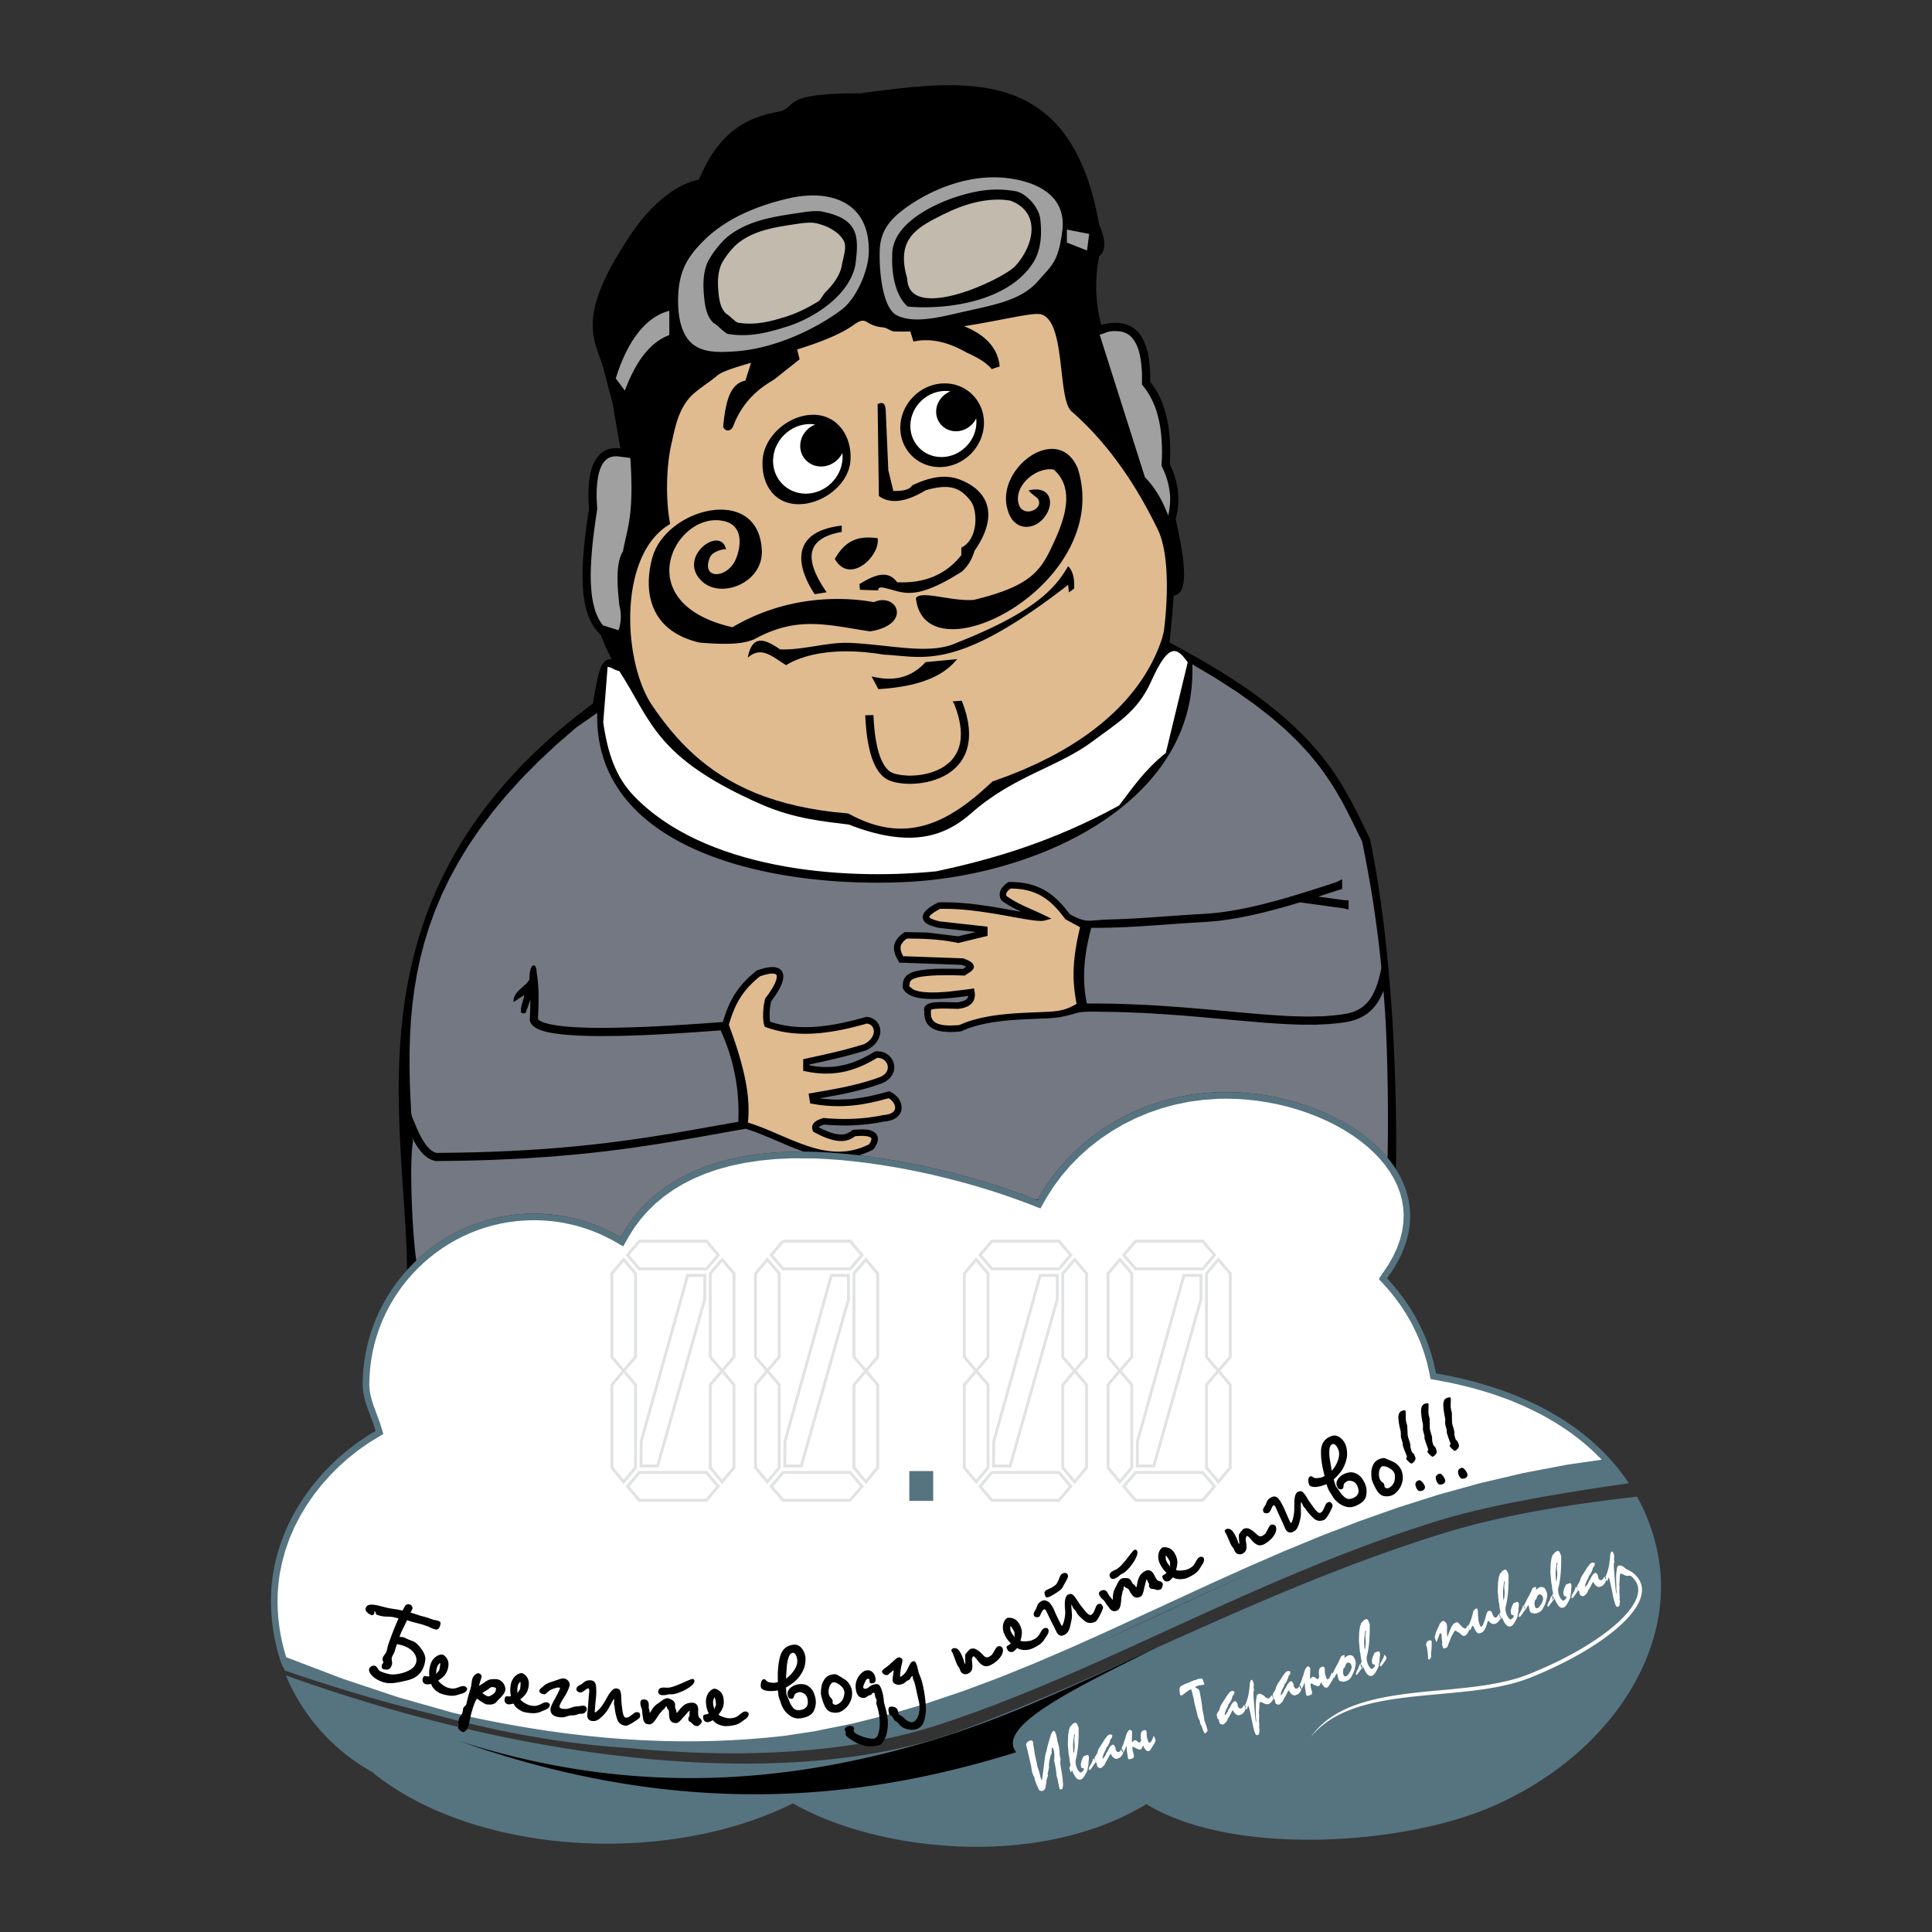 <svg xmlns="http://www.w3.org/2000/svg" width="2500" height="2500" viewBox="0 0 192.756 192.756"><rect x="0" y="0" width="192.756" height="192.756" fill="#333333" stroke="none"/><path fill-rule="evenodd" clip-rule="evenodd" fill="#fff" fill-opacity="0" d="M0 0h192.756v192.756H0V0z"/><path d="M60.336 64.33l-.395-.988c-2.344-2.119-2.056-6.876-1.175-12.6-.424-5.282 1.484-6.244 3.132-5.998l-.783-4.503-.979-3.719c-.922-2.86-2.685-5.093 3.007-13.433 1.293-1.896 3.771-4.614 6.585-5.165 1.524-3.604 3.646-6.004 7.778-6.749 2.296-.414-.023-1.881 8.275-1.865 10.481-1.355 21.081-2.982 23.884 13.116.688 1.56.688 2.604 0 3.132a15.362 15.362 0 0 0 .195 6.852c3.342-.857 4.979 1.049 4.895 5.677 1.512 1.88 2.164 4.621 1.957 8.222.885 1.827 1.08 3.654.588 5.481.863 3.939 1.418 7.414-.195 7.635-.086 1.023-.172 2.046-.256 3.069l-.168 1.556.016-.048.027-.013a2.49 2.49 0 0 0-.01.119l.012.021c14.869 7.821 17.039 13.636 19.955 19.57 2.023 9.661 2.76 22.853 2.59 32.958-2.941-4.623-10.012-7.697-16.965-7.697-8.201 0-15.33 4.4-18.797 10.791-7.536-3-16.709-4.852-23.642-4.852-9.46 0-15.19 3.449-17.939 8.557a16.944 16.944 0 0 0-8.663-2.371c-5.007 0-9.521 2.174-12.649 5.625-.16-15.578-6.52-37.928 18.541-56.519.298-1.727.575-3.568 1.088-4.112.747-.786 1.153.565.091-1.749z" fill-rule="evenodd" clip-rule="evenodd"/><path d="M143.275 137.027c8.453 1.459 14.242 4.842 17.828 9.078a20.18 20.18 0 0 1 1.412 1.883c-6.277.891-13.895 2.125-19.254 3.805-18.406 5.766-33.566 15.088-49.789 20.342-8.261 2.674-18.894 3.424-30.775 2.266-5.958-.377-12.355-1.43-19.327-3.332a164.954 164.954 0 0 1-14.954-4.404c-.139-.348-.269-.467-.388-.824a19.45 19.45 0 0 1-.994-6.148c0-7.217 4.594-13.541 10.438-16.928-.412-1.465-1.282-3.008-1.282-4.602 0-9.404 7.67-17.074 17.075-17.074 3.158 0 6.12.865 8.663 2.371 2.749-5.107 8.479-8.557 17.939-8.557 6.933 0 16.106 1.852 23.642 4.852 3.467-6.391 10.596-10.791 18.797-10.791 11.586 0 23.51 8.533 16.086 18.559l-.012.016c2.485 2.637 4.222 5.897 4.895 9.488zm-18.009 19.68c-5.557 2.453-10.914 5.033-16.293 7.447 5.451-2.394 10.793-4.982 16.293-7.447z" fill-rule="evenodd" clip-rule="evenodd" fill="#567380"/><path d="M116.109 63.022l-.17.68-.221.625-.248.622-.273.609-.295.596-.32.584-.342.571-.363.559-.385.546-.406.533-.428.522-.445.509-.467.497-.486.485-.504.473-.521.461-.539.449-.559.438-.572.425-.59.414-.605.402-.619.39-.635.378-.648.367-.662.355-1.361.676-1.41.63-1.451.584-1.576.569-.477.448c-.404.368-.812.726-1.232 1.079l-.824.646-.827.583-.832.515-.418.23-.419.211-.422.193-.424.173-.426.153-.43.132-.433.111-.436.09-.44.067-.444.045-.449.022-.454-.002-.46-.026-.466-.051-.472-.076-.479-.103-.487-.13-.494-.158-.502-.186-.511-.216-.519-.245-.605-.316-1.421-.139-1.276-.168-1.218-.204-1.162-.239-1.107-.272-1.055-.305-1.009-.333-.957-.365-.911-.394-.867-.42-.825-.447-.786-.471-.748-.495-.712-.518-.679-.54-.648-.56-.618-.579-.592-.597-.565-.613-.542-.63-.521-.645-.501-.658-.483-.671-.468-.683c-2.84-4.448-3.268-14.942 1.912-17.932-.383-1.83-.5-5.255.124-8.01.39-1.722.651-3.193 1.753-4.526.661-.799 1.985-1.549 2.813-2.273.448-.392 1.733-.804 3.376-1.274l-.567 1.78c-1.654.318-1.992 2.391-2.218 4.613.237.503.739.443.976 0 .739-1.952 1.922-3.46 4.081-4.702l2.573-2.041-.245-.981c2.172-.68 4.287-1.478 5.633-2.449 1.393-1.006 1.07.089 2.924.244.435.036.755.397 1.182.409a28.72 28.72 0 0 0 1.553-.001l.309 1.005c1.627-.354 3.371 0 5.234 1.064 1.037.473 2.011.976 2.572 1.686.268-.088.533-.177.799-.266-.172-1.789-1.359-3.127-3.56-4.015 3.804-.588 6.91-1.417 7.705-1.18 2.482.738 1.592 8.427 3.027 9.681 2.988 2.608 5.975 6.354 8.613 11.808 1.322 2.734.861 8.194.585 10.168zm-28.967 8.32c.028.613.075 1.22.147 1.831.143 1.06.345 2.153.88 3.094l.138.212c.16.214.323.392.55.539l.149.077.184.071.222.065.537.102.63.049.341.001.353-.016.361-.033.366-.051.367-.072.364-.092.358-.113.349-.136.337-.158.321-.181.302-.205.28-.229.257-.254.231-.28.202-.308.172-.337.139-.369.103-.404.064-.441.021-.48-.026-.521-.077-.564-.133-.608-.191-.652-.243-.663-.159-.238.915-.067.261.713.208.706.146.667.086.63.03.595-.024.56-.077.524-.125.489-.171.454-.213.417-.251.382-.285.346-.314.311-.339.276-.36.244-.376.213-.389.182-.4.155-.406.129-.41.104-.409.08-.407.058-.4.037-.392.017-.38-.001-.366-.02-.348-.036-.328-.053-.306-.067-.282-.083-.256-.1-.222-.115a3.415 3.415 0 0 1-.323-.235 3.544 3.544 0 0 1-.481-.536 5.94 5.94 0 0 1-.258-.414 7.215 7.215 0 0 1-.375-.855c-.07-.205-.133-.41-.191-.619a15.351 15.351 0 0 1-.34-1.788 28.714 28.714 0 0 1-.139-1.603l-.015-.312.816-.021zm.039-11.269c-2.566-.462-8.302-.906-14.107 2.506-10.7-2.443-5.536-11.86-.721-10.557 1.752.475 1.619 2.359 1.083 3.706-.807 2.028-3.55 2.155-2.605-.123.276-.666 1.645-.906 1.606-.772-.48-2.515-5.042.777-2.35 3.207 1.905 1.719 6.062.099 5.92-3.124-.29-6.619-9.512-4.265-10.911.683-.878 3.109-.511 7.309 4.721 8.516 1.71.13 4.232.309 5.589-.418 4.23-2.266 7.2-1.334 11.402-.704 4.24-.674 2.719-3.942.373-2.92zm9.985-.225c-2.219.188-5.262-.99-5.786-.174.909 8.298 19.811-1.441 16.145-12.948-1.971-4.681-8.334.07-6.969 4.207.57 1.966 2.395 2.019 3.463.881 1.283-1.368.957-3.436-1.393-2.89.289.395.811.669.922.839.709 1.077-1.727 2.083-1.975.255-.234-1.736 1.896-3.455 3.564-3.167 1.941 1.714 1.307 4.398.129 6.993-1.344 2.958-2.112 4.551-8.1 6.004zm-10.209 7.636l.674 1.272c3.406-.211 6.25-.985 7.859-2.994l-3.144.299c-1.572 1.71-3.418 1.909-5.389 1.423zm-12.35-1.872c.446-2.403 1.77-1.826 3.218-.823 2.291.094 4.754-.762 7.068-.645 4.124.208 7.935 1.226 10.597-.029 7.7-3.045 9.79-5.39 11.079-7.634.574.623.623 1.422.598 2.245l-.523.375c-.025-.25-.051-.5-.074-.749-11.256 8.724-14.383 7.146-18.414 6.961-4.142-.698-7.584-.25-9.73 1.048-1.374-.836-2.447-1.949-3.819-.749zM87.56 53.695c-1.549-.192-3.056-.089-4.27 2.072 1.502 2.633 4.568-.33 4.27-2.072zm-5.085 5.399c-2.701-3.893-1.486-5.483 1.506-6.027v-.627c-5.207.601-4.509 4.119-2.699 6.843l1.193-.189zm5.085-18.771l.125 9.166c1.13.816 2.678.628 4.646-.565 2.534-.75 3.508-.185 4.468 1 .775.955.839 3.866-.889 4.714v.753c-1.486 1.873-3.579 2.835-6.404 2.699-.941-1.303-2.322-.693-3.767.189l.063.564 1.82.063c-.042-.314.251-.376.879-.188 1.61.36 2.732 1.323 7.471-1.695.586-.523 1.004-1.214 1.256-2.072 2.285-3.284 1.465-5.524-.585-6.686-1.532-.868-3.064-1.05-5.63.157-.313.504-1.067.566-1.884.565l-.502-2.072-.251-5.776c-.014-.66-.131-1.164-.816-.816zm-6.435 1.06c2.415 0 3.871 2.106 3.728 4.527-.143 2.42-2.758 4.395-5.173 4.395-2.414 0-3.738-1.975-3.595-4.395.142-2.42 2.625-4.527 5.04-4.527zm13.12-3.132c2.294 0 4.054 1.875 3.917 4.175-.135 2.299-2.118 4.175-4.412 4.175s-4.054-1.875-3.918-4.175c.137-2.3 2.119-4.175 4.413-4.175z" fill-rule="evenodd" clip-rule="evenodd" fill="#e0bb90"/><path d="M61.717 62.878l-1.557-.484a5.466 5.466 0 0 1-.416-.621 7.597 7.597 0 0 1-.33-.757 9.814 9.814 0 0 1-.356-1.562 18.876 18.876 0 0 1-.123-1.901c.004-1.05.07-2.085.17-3.131.129-1.22.296-2.433.48-3.647l-.057-.999c-.013-.805.016-1.568.172-2.36.165-.675.397-1.367 1.034-1.731.309-.147.588-.175.928-.149l1.228.152c.383 5.82-.312 6.962-.732 9.301-.725 1.203-.604 3.251-.361 5.42a4.303 4.303 0 0 1-.08 2.469zm47.996-29.489c.527-.124.596-.261 1.135-.335a3.886 3.886 0 0 1 1.033.03c.279.07.494.157.736.314l.244.205c.281.302.451.604.613.981l.16.47c.193.741.268 1.46.301 2.223l.002 1.088c.188.239.369.475.541.725.314.49.557.985.768 1.527.221.615.375 1.225.49 1.867.133.841.189 1.668.199 2.518-.004.492-.023.98-.047 1.471.104.22.207.439.301.663.322.802.514 1.595.555 2.458a7.146 7.146 0 0 1-.191 1.832c-.551-1.421-1.262-2.736-2.324-3.815l-4.516-14.222zm-47.37 5.58c1.008-2.67 2.351-4.753 4.434-5.542v-2.419c-2.452.639-4.232 3.158-5.341 6.752l.907 1.209zm44.1-16.062V24.2l2.012.79.215-1.652-2.227-.431zM90.09 20.941c2.25-1.714 6.207-3.653 10.38-3.174 2.533.291 6.029 1.507 5.51 5.33-.416 3.065-.998 3.315-2.396 4.927-1.797 2.067-4.674 2.428-8.282 3.27-2.242.522-4.375.92-5.858.146-1.309-.683-1.751-4.065-1.673-6.448.06-1.828.886-2.958 2.319-4.051zm5.334-1.306c2.013-.634 3.691-.926 5.884-.565 1.137.227 2.303 1.613 2.469 2.698.18 1.414.113 2.918-.516 4.126-2.275 4.083-8.517 5.053-12.692 4.695-1.323-1.144-1.623-3.529-1.55-5.034-.126-3.065 3.749-5.047 6.405-5.92zM83.997 30.872c-2.25 1.715-6.405 3.88-10.595 4.18-2.593.186-4.72.113-5.491-2.773-.227-.848-.298-1.851-.235-2.989.127-2.295.927-3.712 2.612-5.357 1.961-1.913 4.746-3.29 8.354-4.132 4.219-.984 8.201.356 8.034 5.44-.06 1.828-1.245 4.538-2.679 5.631zm-5.334 1.666c-2.014.634-3.833 1.141-6.028.78-.34-.068-1.093-.943-1.422-1.075-.578-.504-.792-1.336-.901-2.054-.18-1.414-.257-2.99.373-4.198.472-.847 1.232-1.818 1.958-2.416 1.981-1.559 4.455-1.948 6.945-2.317.746-.11 1.509-.244 2.278-.178 3.832.712 3.832 2.458 3.49 5.25-.521 3.065-4.037 5.334-6.693 6.208z" fill-rule="evenodd" clip-rule="evenodd" fill="#a1a0a1"/><path d="M81.669 30.059c-1.041.627-1.98 1.117-3.134 1.497-1.64.517-3.122.93-4.909.636-.277-.055-.89-.768-1.158-.875-.471-.41-.645-1.088-.734-1.673-.146-1.151-.209-2.435.303-3.418.384-.689 1.004-1.481 1.594-1.967 1.614-1.27 3.628-1.587 5.656-1.887.607-.09 1.228-.198 1.855-.145 1.11.136 2.721.899 3.114 1.974.216.635-.181 1.661-.272 2.301-.172 1.017-.926 1.957-1.626 2.647-.142.126-.528.81-.689.91zm12.417-8.658c2.038-1.021 4.449-1.76 6.697-1.391 3.121 1.149 2.395 4.465.527 6.521-1.219 1.342-10.674 5.765-10.797 1.255-1.177-3.981.992-5.092 3.573-6.385z" fill-rule="evenodd" clip-rule="evenodd" fill="#c1baad"/><path d="M94.316 39.005c.171 0 .337.013.5.038-.779.312-1.362 1.053-1.413 1.914-.069 1.141.818 2.071 1.974 2.071.875 0 1.66-.532 2.02-1.284.02.182.025.369.014.56-.107 1.817-1.673 3.298-3.485 3.298-1.812 0-3.203-1.481-3.095-3.298.107-1.818 1.673-3.299 3.485-3.299zm-13.513 3.304c.18 0 .355.014.525.041-.82.328-1.433 1.108-1.487 2.014-.073 1.2.861 2.18 2.079 2.18.92 0 1.746-.56 2.125-1.352.021.191.027.389.016.589-.113 1.913-1.762 3.472-3.669 3.472s-3.371-1.559-3.258-3.472c.114-1.912 1.762-3.472 3.669-3.472zM61.79 66.958c-.632-.146-.535-.291-1.167-.438l-.437 5.54c.438 3.058 1.223 5.449 3.076 7.37 6.934 7.188 20.321 8.484 30.163 7.5 5.758-1.238 11.686-2.987 18.223-6.561 1.348-1.749 2.488-3.499 4.666-5.248l2.186-9.039c-1.02-1.417-1.844-2.151-3.645 1.896-1.385 3.074-3.404 4.151-5.789 5.947-3.527 2.655-7.992 3.466-12.288 7.32-2.77 2.382-6.22 3.305-12.1 1.021-2.467-.315-5.392-.55-8.752-2.026-10.633-4.671-10.933-8.37-14.136-13.282z" fill-rule="evenodd" clip-rule="evenodd" fill="#fff"/><path d="M28.521 167.154a19.717 19.717 0 0 0 8.61 9.639c5.24 4.324 13.797 7.15 23.435 7.15 7.054 0 13.529-1.516 18.549-4.023 8.098 4.666 24.17 6.768 35.262.082 8.576 5.234 25.469 4.113 34.348.299 11.57-4.971 18.307-15.23 16.783-24.676a19.296 19.296 0 0 0-2.182-6.305c-7.006.809-13.477 1.834-19.5 3.713-17.742 5.531-32.701 14.031-48.182 19.693-15.794 5.778-41.179 3.729-67.123-5.572z" fill-rule="evenodd" clip-rule="evenodd" fill="#567380"/><path d="M152.023 140.281c.568.262 1.129.533 1.686.82.527.285 1.045.58 1.559.891.486.307.961.623 1.434.953.445.33.879.664 1.309 1.016a24.41 24.41 0 0 1 1.791 1.674l-3.385.486-4.441.844-4.289 1.006-4.148 1.148-4.021 1.273-3.906 1.379-3.809 1.467-3.723 1.537-3.652 1.588-3.592 1.619c-3.523 1.623-7.043 3.254-10.568 4.871l-3.498 1.566-3.508 1.508-3.535 1.432-3.572 1.336-3.625 1.225-3.691 1.094-3.772.945-3.866.781-2.911.438c-9.065 1.047-19.216.699-31.129-1.84l-2.043-.475-5.371-1.521-5.609-1.871-5.581-2.129a18.905 18.905 0 0 1-.866-5.516l.013-.783c.038-.645.1-1.27.188-1.91l.245-1.244.334-1.215.419-1.186.5-1.15.576-1.115.648-1.076.715-1.035.777-.986.834-.939.887-.889.935-.832.977-.773 1.015-.715 1.487-.91a23.365 23.365 0 0 0-.423-1.355c-.402-1.109-.912-2.225-.97-3.42-.016-.881.076-1.752.188-2.623l.145-.809.184-.793.222-.777.259-.762.294-.746.33-.727.363-.707.396-.689.428-.666.458-.645.489-.619.517-.598.544-.57.572-.545.596-.518.621-.488.644-.459.667-.428.688-.396.708-.363.727-.33.745-.295.762-.258.778-.223.793-.184.807-.145.82-.104c.656-.051 1.303-.09 1.96-.084.658.018 1.303.066 1.955.15a18.23 18.23 0 0 1 2.148.445c.698.199 1.369.436 2.037.715a18.94 18.94 0 0 1 1.676.834l.807.469.585-1.039.56-.877.627-.834.696-.793.768-.744.84-.699.915-.648.99-.596 1.068-.543 1.147-.484 1.229-.424 1.311-.359 1.396-.295 1.481-.225 1.567-.154 1.655-.076 2.165.01c.919.037 1.833.094 2.749.168.969.092 1.931.201 2.896.326 1.002.143 1.999.303 2.995.479 1.021.193 2.035.4 3.048.623a94.51 94.51 0 0 1 3.812.969c1.006.289 2.002.594 2.997.916.975.326 1.938.67 2.898 1.031l1.232.482.609-1.076.709-1.111.787-1.061.861-1.008.932-.953.998-.891 1.062-.828 1.123-.762 1.178-.689 1.23-.617 1.279-.539 1.322-.457 1.365-.373 1.404-.285 1.436-.191 1.467-.1.742-.012 1.059.023 1.057.072 1.051.117 1.043.162 1.031.207 1.016.248.996.291.973.33.945.367.914.404.879.439.842.475.801.506.754.537.707.564.652.592.598.617.537.643.477.662.412.684.342.701.275.719.201.736.125.754.049.771-.033.787-.117.807-.207.824-.301.844-.398.861-.504.879-.621.906c-.102.152-.197.312-.295.467.338.365.676.729 1 1.105.492.588.945 1.189 1.373 1.824.299.457.576.92.84 1.395.357.676.674 1.355.959 2.064.232.615.434 1.23.609 1.863.146.572.264 1.145.379 1.725l1.973.371c.732.16 1.457.332 2.182.518.686.189 1.363.391 2.041.605.643.219 1.275.449 1.908.691l1.192.508z" fill-rule="evenodd" clip-rule="evenodd" fill="#fff"/><path d="M72.717 102.24c.121-.422.258-.836.416-1.246.092-.227.188-.449.293-.672.105-.211.216-.418.335-.623a9.61 9.61 0 0 1 .386-.582c.142-.189.29-.373.446-.555.167-.184.337-.359.516-.533.234-.219.475-.428.726-.629l.448-.141.401-.09.168-.025c.188-.014.391-.033.56.066l.052.057a.442.442 0 0 1 .038.15l-.012.166-.054.213a4.264 4.264 0 0 1-.156.383 7.99 7.99 0 0 1-.238.436c-.099.16-.201.314-.306.471a18.22 18.22 0 0 1-.388.525l-.078.311a8.604 8.604 0 0 0-.1.676c-.016.189-.028.377-.035.564l.002.373c.01.174.026.34.052.512l.034.152.078.242.396.139.576.174.584.141.592.107.599.076.607.047.615.016.623-.01c.317-.016.633-.037.951-.064.324-.035.647-.076.97-.121.331-.051.66-.109.99-.17.337-.068.674-.141 1.011-.217a46.521 46.521 0 0 0 1.679-.439l.127.023.141.053.12.074.101.09.082.107.061.123.04.137.017.146-.009.158-.037.164-.067.17-.1.172-.134.17-.173.168-.212.16-.244.141c-.672.207-1.346.398-2.026.576-1.341.344-2.696.629-4.047.926v1.16l.696.137c.244.037.487.07.734.096.238.02.474.033.713.041.232 0 .463-.004.696-.016.228-.018.453-.041.68-.07.225-.035.445-.076.668-.125.221-.053.438-.111.657-.178.219-.07.434-.146.649-.229.217-.088.431-.182.644-.279.216-.105.43-.215.643-.328.198-.111.394-.225.588-.342.091-.006.176.002.267.016l.187.053.166.082.144.107.119.127.093.146.063.156.033.166.001.168-.033.168-.07.166-.05.084-.062.08-.073.08-.086.076-.1.074-.113.07-.128.068-.724.26c-.479.154-.959.295-1.446.424-.55.141-1.102.268-1.657.383-1.117.229-2.24.416-3.362.609l.164.984.74.121c.275.037.55.068.828.096.265.021.529.037.796.047.255.006.511.008.767.004.328-.01.654-.027.982-.055.315-.031.627-.068.941-.113.304-.049.605-.104.908-.164a30.227 30.227 0 0 0 1.855-.457l.079.041.14.1.126.117.109.131.088.139.064.143.039.139.012.135-.014.123-.041.115-.071.109-.11.105-.157.098-.214.086-.274.066-.36.043c-.247.051-.493.096-.74.137-.546.088-1.091.15-1.642.193-.487.033-.972.049-1.46.051a25.47 25.47 0 0 1-1.463-.053c-.199-.014-.398-.031-.597-.047l-.329.105-.247.105-.209.125-.09.072-.08.078-.068.086-.055.096-.039.104-.021.109-.002.109.015.109.03.105.072.172c.23.121.461.24.696.354.185.084.369.164.558.24.166.061.331.117.501.17.149.041.297.078.45.107.135.023.268.039.406.051.123.004.242.004.366-.004l.33-.051.296-.092.18-.08.41-.252.251-.02.286-.012h.253l.22.016.185.025.149.037.111.043.074.045.042.041.022.037.011.047-.002.068-.023.096-.051.123-.081.145-.08.119-.347.164-.397.16-.395.131-.391.105-.389.078-.387.055-.385.029-.383.01-.382-.012-.381-.031-.381-.049-.38-.064-.38-.082-.38-.096-.38-.107-.38-.121-.76-.27-.762-.301c-.383-.158-.765-.32-1.145-.484-1.085-.467-2.171-.943-3.3-1.291.067-.535.074-1.076.063-1.615a20.864 20.864 0 0 0-.052-.832c-.03-.293-.065-.58-.105-.871-.047-.303-.1-.605-.157-.906a32.613 32.613 0 0 0-.208-.949 40.029 40.029 0 0 0-.258-.992 46.498 46.498 0 0 0-.538-1.762 90.278 90.278 0 0 0-.646-1.827zm32.816-11.478a13.8 13.8 0 0 0-.389-.414 10.12 10.12 0 0 0-.418-.382l-.297-.234a7.15 7.15 0 0 0-.477-.315l-.342-.185-.363-.163-.389-.139-.416-.112-.445-.085-.477-.056-.51-.024h-.193c-.16.117-.309.253-.398.432a.526.526 0 0 0-.033.134c0 .062.008.125.037.182.447.315.92.583 1.41.827.777.382 1.58.704 2.359 1.081l.709.35-.744.199-.15.019-.166.006-.383-.018a17.995 17.995 0 0 1-.98-.13c-.889-.147-1.775-.316-2.664-.472a71.814 71.814 0 0 0-1.975-.313l-.824-.104a43.03 43.03 0 0 0-1.246-.118l-.826-.045-.812-.012-.343.007-.294.16-.276.169-.212.15-.15.129c-.041.047-.146.146-.133.218.059.098.19.15.289.197l.159.061.389.115.208.05c1.586.178 3.172.354 4.759.529v.917c-.973.238-1.944.473-2.917.709-.41-.083-.82-.156-1.234-.216a23.28 23.28 0 0 0-2.572-.206 53.298 53.298 0 0 0-1.326-.018l-.12.088-.146.125-.117.123-.091.118-.067.113-.047.11-.029.108-.014.108v.11l.013.114.026.117c.057.184.13.356.226.524 1.916.07 3.832.136 5.748.206l.231.008.314.12.23.105.186.105.147.113.114.129.07.158.006.17-.053.148-.084.117-.094.092a3.784 3.784 0 0 1-.313.223c-.12.076-.236.156-.353.24a70.502 70.502 0 0 0-1.594-.037l-1.209.014-.654.035-.776.082-.394.074-.304.084-.224.09-.152.092-.128.129-.046.086-.062.417.389.318.236.096.282.078c.168.033.333.061.503.082l.59.039c.302.006.602.004.904-.008.34-.016.679-.039 1.018-.068l1.999-.24.539-.078.072.408.014.178-.004.172-.023.166-.045.158-.064.148-.084.139-.104.125-.122.111-.137.1-.153.084-.166.072-.181.061-.193.049-.208.039-.236.031c-.639-.025-1.281-.051-1.922-.025-.238.014-.49.025-.718.102l-.039.018.022.051a3.752 3.752 0 0 0-.011.383c.007.09.02.176.039.266.022.076.047.145.082.217.038.066.077.121.126.18.057.057.113.104.179.15a2.1 2.1 0 0 0 .245.127c.107.039.21.068.32.096.134.027.265.047.399.064.161.014.319.021.479.025l.768-.025.177-.016.693-.281c.252-.088.504-.17.759-.246l.777-.197.793-.156c.355-.059.711-.109 1.068-.154a37.873 37.873 0 0 1 1.613-.145c.869-.055 1.74-.088 2.611-.123.498-.021.996-.039 1.49-.109.209-.031.412-.074.617-.129a5.49 5.49 0 0 0 .629-.227 6.81 6.81 0 0 0 .67-.354 19.637 19.637 0 0 1-.246-1.709 18.675 18.675 0 0 1-.051-.855 18.59 18.59 0 0 1 .008-.945c.014-.262.031-.521.053-.781a24.4 24.4 0 0 1 .098-.852l.094-.611c.111-.634.242-1.261.396-1.886l-1.473-.803a18.845 18.845 0 0 0-.631-.802l-.125-.146z" fill-rule="evenodd" clip-rule="evenodd" fill="#e0bb90"/><path d="M117.025 157.369c-.191.213-.326.338-.404.375a.46.46 0 0 1-.32.02c-.113-.029-.205-.117-.273-.262-.059-.129-.078-.215-.053-.26a.464.464 0 0 1 .184-.145.588.588 0 0 0 .221-.201c-.258-.207-.482-.514-.672-.922a1.522 1.522 0 0 1-.15-.664c.004-.225.049-.42.135-.588.086-.17.193-.283.32-.342.58-.068 1.004.188 1.273.766.115.248.176.482.178.703.004.219-.043.482-.139.791.145.053.346.066.607.043s.463-.068.604-.133c.234-.109.4-.223.502-.338s.195-.256.279-.422c.086-.166.17-.287.252-.361a.425.425 0 0 1 .113-.072.336.336 0 0 1 .123-.037c.15-.006.242.031.277.107a.427.427 0 0 1 .043.238.7.7 0 0 1-.062.234 1.676 1.676 0 0 1-.141.244c-.057.088-.09.135-.096.145-.004.01-.041.07-.113.186-.07.115-.148.217-.238.305a1.928 1.928 0 0 1-.361.297 4.93 4.93 0 0 1-.619.334c-.195.092-.441.141-.736.145s-.54-.057-.734-.186zm-.271-1.07a1.718 1.718 0 0 1-.025-.346.299.299 0 0 0-.012-.154 3.834 3.834 0 0 0-.213-.375c-.096-.15-.158-.221-.188-.207-.014.006-.02.057-.016.148.002.096.012.184.027.268l.125.268c.097.15.198.281.302.398zm5.572-3.727a.486.486 0 0 1 .471.035c.156.096.334.344.533.752l.125.283c.027.092.051.168.07.225l.084.188c.021-.01.035-.045.035-.105 0-.062-.008-.172-.025-.326-.014-.156-.021-.27-.025-.34a.458.458 0 0 1 .014-.168c.014-.049.078-.145.193-.291.115-.145.201-.24.26-.281.193-.086.373-.098.539-.031.164.066.355.191.574.375l.27.246c.072.064.148.109.227.133s.17.01.277-.037c.17-.102.281-.195.338-.285.053-.09.133-.24.238-.449.105-.205.201-.326.283-.363a.286.286 0 0 1 .129-.027c.17-.006.287.064.352.209.053.119.057.273.012.459-.047.188-.156.387-.328.602a2.96 2.96 0 0 1-.879.707c-.268.119-.502.123-.699.014a1.419 1.419 0 0 1-.449-.361c-.299-.346-.471-.512-.512-.494-.137.084-.178.27-.121.562.072.406.072.691 0 .854a.7.7 0 0 1-.369.361.558.558 0 0 1-.451.02.574.574 0 0 1-.314-.32l-.104-.229c-.021-.035-.057-.08-.107-.139s-.105-.143-.164-.252l-.178-.402a27.604 27.604 0 0 0-.264-.609c-.016-.033-.041-.08-.08-.137s-.064-.098-.078-.127c-.018-.041-.012-.086.018-.139a.19.19 0 0 1 .105-.113zm4.59-3.218c.266-.113.504-.023.711.268.207.293.4.654.582 1.082.363.854.561 1.271.592 1.258.053-.021.119-.162.193-.424a4.13 4.13 0 0 0 .137-1.002c-.002-.158 0-.363.002-.615.004-.252.033-.482.088-.688.053-.207.15-.34.291-.4.186-.078.336-.072.451.021.115.092.26.285.436.576.174.291.311.496.402.619.084.113.178.244.285.391s.217.271.33.375.213.145.297.123l.062-.025a.59.59 0 0 0 .219-.229c.057-.1.117-.227.178-.375.064-.148.111-.242.141-.283a.493.493 0 0 1 .191-.145.28.28 0 0 1 .193-.02c.09.023.17.117.24.283.025.057.02.135-.018.23a7.472 7.472 0 0 1-.244.508c-.242.447-.424.697-.545.748-.396.17-.742.129-1.031-.121s-.568-.57-.84-.961c-.016-.027-.059-.076-.125-.145s-.123-.164-.174-.283c-.074-.174-.121-.256-.137-.25-.033.016-.043.234-.035.662.012.426.002.709-.025.848-.08.408-.174.727-.283.961a.924.924 0 0 1-.496.502c-.348.148-.613.014-.789-.402l-.186-.439c-.061-.133-.121-.27-.186-.402-.064-.137-.133-.281-.201-.434a15.148 15.148 0 0 1-.219-.49l-.1-.238a.949.949 0 0 0-.104-.17c-.049-.068-.088-.096-.115-.084a.29.29 0 0 0-.127.111 1.596 1.596 0 0 0-.121.248 1.622 1.622 0 0 1-.139.268.432.432 0 0 1-.178.143.482.482 0 0 1-.262.018c-.107-.021-.174-.066-.203-.137a.389.389 0 0 1-.033-.25.96.96 0 0 1 .131-.27c.072-.105.117-.184.139-.229.025-.07.057-.15.096-.244a.872.872 0 0 1 .182-.266.99.99 0 0 1 .347-.222zm5.844-6.049c.32-.131.617-.102.891.092.273.191.473.441.598.752.096.236.146.537.152.9.006.361-.096.77-.299 1.225-.203.449-.547.893-1.037 1.322.082.301.152.529.217.686a.15.15 0 0 0 .033.053l.035.043c.037.049.076.104.121.166l.178.254c.184.275.377.488.58.637.203.145.451.156.742.039.539-.219.697-.607.471-1.168-.107-.264-.268-.436-.479-.51-.213-.076-.4-.08-.566-.014a.717.717 0 0 0-.168.117.638.638 0 0 0-.139.15.548.548 0 0 0-.041.197 1.105 1.105 0 0 1-.035.205c-.016.049-.055.084-.115.109-.225.092-.395-.002-.506-.281-.096-.238-.062-.477.1-.717.162-.238.389-.416.682-.535.381-.154.715-.176 1-.066s.506.27.664.48c.158.209.279.418.363.621.152.379.184.773.092 1.189-.088.416-.447.752-1.076 1.006-.318.129-.629.15-.932.064s-.568-.225-.795-.414a2.353 2.353 0 0 1-.508-.566c-.074-.125-.139-.227-.189-.307-.055-.08-.098-.15-.135-.211s-.066-.113-.092-.158a2.254 2.254 0 0 1-.078-.18l-.146-.414c-.498.201-.895.295-1.195.285-.299-.01-.48-.096-.547-.258a1.14 1.14 0 0 1-.066-.451c.006-.18.064-.295.18-.34.057-.023.102-.029.133-.018.031.01.074.037.129.076a.716.716 0 0 0 .18.088.717.717 0 0 0 .254.016c.223-.016.395-.047.512-.094a.92.92 0 0 0 .234-.137c-.266-.953-.385-1.785-.359-2.496.024-.709.347-1.189.962-1.437zm.109 3.435c.273-.299.482-.652.623-1.057.141-.406.15-.762.025-1.068a1.26 1.26 0 0 0-.271-.441c-.104-.1-.205-.129-.303-.09-.182.074-.287.266-.309.572-.023.309-.002.666.066 1.07.066.405.12.743.169 1.014zm4.801-1.185c.145-.049.254-.074.33-.08a.563.563 0 0 1 .207.029c.057.021.234.098.535.225.158.068.287.129.389.182a1.793 1.793 0 0 1 .696.794c.143.396.17.771.084 1.127a2.13 2.13 0 0 1-.445.896c-.211.242-.416.4-.615.473a1.51 1.51 0 0 1-.74.068c-.262-.037-.498-.209-.705-.514a5.546 5.546 0 0 1-.541-1.123 3.912 3.912 0 0 1-.047-.732c.004-.268.07-.529.201-.787.127-.259.344-.447.651-.558zm.238.746c-.092.033-.17.117-.232.252a1.341 1.341 0 0 0-.1.471c-.008.178.014.34.066.486a.857.857 0 0 0 .162.277c.016.012.062.053.146.121a.47.47 0 0 1 .152.188.412.412 0 0 1 .021.125c.004.055.01.096.018.119.021.057.072.1.154.129a.325.325 0 0 0 .217.006c.154-.057.307-.182.455-.375.148-.191.217-.475.207-.852a.936.936 0 0 0-.039-.215.97.97 0 0 0-.334-.436 1.543 1.543 0 0 0-.5-.262c-.174-.056-.305-.065-.393-.034zm1.981-5.545c.203-.066.314-.066.334-.004.021.066.031.199.027.396-.002.195 0 .355.008.475.006.119.037.262.09.424.031.094.051.186.059.277 0 .111.004.234.016.367l.014.289c.002.115.01.203.021.268.01.066.033.154.07.262l.137.428c.047.16.062.27.051.334-.01.064.02.203.088.414a.879.879 0 0 0 .09.219.235.235 0 0 0 .082.07c.033.018.068.057.104.117s.08.176.135.346c.031.096-.002.209-.096.338-.094.125-.191.207-.295.24-.033.012-.123-.051-.271-.18-.148-.133-.232-.23-.254-.297-.008-.021.004-.059.035-.115.031-.055.041-.1.029-.133-.016-.047-.047-.127-.094-.24s-.094-.23-.143-.357a6.235 6.235 0 0 1-.16-.453.494.494 0 0 1-.016-.137.645.645 0 0 0-.008-.137c-.014-.062-.041-.156-.082-.283s-.07-.225-.084-.291a1.677 1.677 0 0 1-.012-.281 6.006 6.006 0 0 0-.012-.271 2.837 2.837 0 0 0-.057-.248 6.428 6.428 0 0 1-.174-1.045 1.166 1.166 0 0 1 .061-.516.464.464 0 0 1 .307-.276zm1.673 6.933c.09-.031.201.025.332.168.127.141.221.295.275.461.016.053.004.123-.039.213a.377.377 0 0 1-.242.195c-.193.064-.334.047-.424-.049a1.008 1.008 0 0 1-.213-.381c-.099-.306.005-.509.311-.607zm.614-7.642c.207-.059.316-.055.336.008.02.068.023.201.014.396-.01.197-.014.355-.01.475.002.121.027.264.074.428.027.096.045.188.051.279-.004.111-.006.234.002.367.002.08.002.176.002.289 0 .115.006.205.014.27.008.066.029.154.061.264l.123.432c.039.162.053.273.039.336-.012.064.012.203.072.418a.983.983 0 0 0 .082.221c.02.029.045.055.08.072.033.02.066.059.1.121s.072.18.121.35c.029.098-.008.209-.107.334a.628.628 0 0 1-.301.232c-.035.01-.123-.055-.268-.191-.143-.137-.223-.236-.242-.305-.008-.021.006-.059.039-.113s.043-.098.035-.131a5.11 5.11 0 0 0-.086-.244 17.279 17.279 0 0 1-.131-.363 9.203 9.203 0 0 1-.145-.459.506.506 0 0 1-.01-.135.588.588 0 0 0-.004-.139 3.357 3.357 0 0 0-.072-.285 2.89 2.89 0 0 1-.072-.293 1.394 1.394 0 0 1-.002-.283c0-.133 0-.225-.004-.271a2.25 2.25 0 0 0-.047-.25 6.421 6.421 0 0 1-.137-1.049 1.17 1.17 0 0 1 .078-.514.47.47 0 0 1 .315-.267zm1.431 6.988c.092-.027.201.031.326.178.123.146.211.305.258.473.016.051 0 .123-.045.211a.388.388 0 0 1-.248.188c-.197.055-.336.035-.422-.064a.953.953 0 0 1-.199-.389c-.089-.312.022-.509.33-.597zm.789-7.576c.205-.059.316-.055.336.01.018.068.023.199.012.396-.01.195-.012.355-.01.475.004.119.029.264.076.428.027.096.043.188.049.279a4.54 4.54 0 0 0 .002.367c.002.078.004.176.004.289-.002.115.004.203.012.27.01.064.029.154.061.264l.125.432c.039.16.053.271.039.336s.01.203.07.416a.993.993 0 0 0 .082.221.245.245 0 0 0 .082.074.33.33 0 0 1 .098.121c.033.061.074.178.123.35.027.098-.008.209-.107.334-.098.123-.199.201-.303.23-.033.01-.121-.055-.266-.189-.143-.137-.225-.238-.244-.305-.006-.021.008-.061.041-.113.031-.055.043-.1.033-.133a4.64 4.64 0 0 0-.084-.242c-.045-.115-.086-.236-.133-.363a8.111 8.111 0 0 1-.143-.459.454.454 0 0 1-.01-.137.692.692 0 0 0-.004-.137c-.012-.064-.035-.158-.072-.287s-.062-.227-.074-.293a1.75 1.75 0 0 1-.002-.281 3.549 3.549 0 0 0-.002-.273 3.215 3.215 0 0 0-.049-.248l-.047-.256a6.507 6.507 0 0 1-.09-.795 1.21 1.21 0 0 1 .078-.514.477.477 0 0 1 .317-.267zm1.43 6.988c.094-.025.201.033.328.18.123.146.209.305.258.473.016.051 0 .121-.045.211a.379.379 0 0 1-.25.186c-.195.057-.336.035-.422-.062s-.152-.229-.199-.389c-.088-.312.022-.511.33-.599zm-66.74 17.655c.343-.055.625.041.848.289.222.25.361.539.413.867.04.254.022.557-.053.914-.076.354-.266.729-.566 1.125-.299.393-.735.746-1.308 1.057.012.309.03.549.056.715.003.02.01.039.021.061l.024.047.082.191.116.287c.117.309.257.561.423.75.165.186.403.254.714.205.574-.092.815-.436.721-1.031-.044-.283-.162-.484-.352-.605-.19-.121-.373-.168-.548-.141a.73.73 0 0 0-.191.076.665.665 0 0 0-.168.115.557.557 0 0 0-.085.184c-.028.084-.055.15-.08.191-.026.043-.072.07-.138.082-.24.037-.382-.092-.429-.389-.041-.254.046-.479.259-.676.211-.197.473-.318.785-.369.406-.064.734-.01.988.16.253.172.433.377.54.619.107.24.178.469.213.688.063.402.005.793-.177 1.18-.18.385-.606.631-1.276.736a1.42 1.42 0 0 1-.922-.146 2.117 2.117 0 0 1-.681-.582 2.366 2.366 0 0 1-.367-.666 9.56 9.56 0 0 0-.117-.342 5.16 5.16 0 0 1-.137-.412 3.652 3.652 0 0 1-.036-.191l-.049-.438c-.529.084-.938.088-1.228.01-.29-.076-.448-.201-.475-.373a1.122 1.122 0 0 1 .037-.455c.045-.176.128-.273.25-.291.062-.01.105-.006.134.012a.522.522 0 0 1 .107.104.744.744 0 0 0 .155.127.74.74 0 0 0 .244.072c.222.035.395.045.52.023a.988.988 0 0 0 .26-.08c-.044-.988.026-1.826.211-2.514.186-.686.607-1.083 1.262-1.186zm-.665 3.373c.333-.229.616-.527.844-.889.229-.365.319-.709.267-1.037a1.243 1.243 0 0 0-.167-.49c-.078-.121-.17-.172-.273-.156-.195.031-.339.195-.429.49a4.488 4.488 0 0 0-.176 1.057c-.03.407-.052.749-.066 1.025zm4.568-.401c.15-.029.263-.039.339-.033.081.01.146.029.201.059.053.029.219.129.499.295.146.092.266.17.358.234.091.066.192.174.301.318.112.146.204.336.277.566.087.412.062.787-.074 1.127-.136.342-.324.615-.566.826s-.466.338-.675.383a1.502 1.502 0 0 1-.741-.035c-.256-.074-.465-.277-.627-.607a5.482 5.482 0 0 1-.379-1.188 4.01 4.01 0 0 1 .054-.732c.042-.264.144-.514.309-.75.164-.24.404-.394.724-.463zm.134.772c-.096.021-.186.094-.265.219a1.29 1.29 0 0 0-.166.451 1.253 1.253 0 0 0-.001.492.847.847 0 0 0 .121.295c.013.014.055.062.129.141.072.082.113.15.125.207a.455.455 0 0 1 .004.127.473.473 0 0 0 0 .121c.013.059.058.107.135.148a.325.325 0 0 0 .212.035c.161-.033.329-.137.503-.307.174-.17.281-.441.324-.814a.926.926 0 0 0-.009-.219.959.959 0 0 0-.27-.477 1.562 1.562 0 0 0-.458-.33c-.166-.08-.294-.109-.384-.089zm3.228-1.17c.244-.066.45-.033.621.094a.936.936 0 0 1 .347.527.827.827 0 0 1 .022.41c-.027.115-.088.186-.188.213-.227.061-.354.037-.383-.07a.77.77 0 0 1-.022-.15 1.007 1.007 0 0 0-.022-.16c-.007-.023-.033-.039-.076-.043a.284.284 0 0 0-.118.002c-.067.018-.157.148-.265.396-.113.244-.159.402-.14.473.031.113.141.146.332.096a.709.709 0 0 0 .206-.123c.087-.068.167-.123.238-.166.073-.043.185-.084.336-.125.23-.061.4-.025.509.109.108.135.2.344.276.631.05.188.083.336.102.447.02.111.033.223.041.34.013.115.024.217.037.303l.124.461.061.227c.158.586.22 1.129.189 1.625-.032.496-.125.906-.276 1.229-.152.326-.315.543-.49.652a2.318 2.318 0 0 1-.388.104 3.792 3.792 0 0 1-.869.045c-.233-.02-.574-.121-1.025-.303a5.032 5.032 0 0 1-.673-.398c-.299-.201-.462-.354-.49-.459a.321.321 0 0 1 .006-.135.374.374 0 0 0 .005-.139.374.374 0 0 0-.045-.092.417.417 0 0 1-.046-.098c-.017-.064.004-.135.062-.213.06-.08.13-.131.211-.152a.914.914 0 0 1 .408-.018c.13.027.208.082.23.17a.402.402 0 0 1-.01.17.376.376 0 0 0-.008.17c.03.113.181.234.454.365.273.131.569.232.891.309.323.074.557.094.705.053.188-.049.327-.232.42-.547.095-.312.135-.691.121-1.135a5.62 5.62 0 0 0-.269-1.559 5.94 5.94 0 0 1-.079-.258.332.332 0 0 1 .019-.162.351.351 0 0 0 .016-.174 1.15 1.15 0 0 0-.069-.164.952.952 0 0 1-.07-.168 1.316 1.316 0 0 1-.028-.162 1.585 1.585 0 0 0-.028-.16c-.019-.07-.071-.094-.152-.072-.032.008-.063.035-.099.08a.612.612 0 0 1-.079.094c-.021.018-.059.035-.113.053s-.083.027-.087.027a.762.762 0 0 0-.243.135.477.477 0 0 1-.179.102.707.707 0 0 1-.498-.062c-.175-.082-.3-.264-.375-.543-.098-.365-.1-.703-.007-1.008.095-.307.235-.555.421-.746.184-.194.352-.309.499-.348zm3.282-1.311c.061-.018.137-.006.227.037.085.041.136.09.154.146a.447.447 0 0 1 .015.205c-.01.07-.037.197-.08.379a6.623 6.623 0 0 0-.091.473c-.048.424-.067.645-.062.664.005.016.018.02.043.012.128-.039.281-.162.461-.371.081-.09.178-.25.285-.477.11-.227.195-.389.254-.486a.47.47 0 0 1 .269-.203c.148-.045.271.092.369.412.011.033.022.078.036.133.014.057.023.094.029.113.016.051.035.131.059.234.021.105.04.184.057.238.023.076.067.191.13.344.063.154.108.273.134.355.068.225.135.486.201.787a13.553 13.553 0 0 1 .243 1.793c.017.27.017.494 0 .67-.051.496-.147.883-.291 1.156a1.1 1.1 0 0 1-.68.553 1.458 1.458 0 0 1-.594.041 1.89 1.89 0 0 1-.649-.188 1.232 1.232 0 0 1-.482-.4.757.757 0 0 0-.23-.215.701.701 0 0 1-.231-.188 2.804 2.804 0 0 1-.165-.275c-.043-.076-.096-.125-.157-.15s-.103-.045-.122-.059a.627.627 0 0 1-.08-.193.964.964 0 0 1-.04-.395c.016-.121.068-.195.157-.221.119-.037.263-.027.436.029a.515.515 0 0 1 .341.355l.044.162.044.156c.01.033.027.061.055.084.03.02.068.043.116.066l.107.055c.05.035.138.111.266.234.338.326.635.449.888.373.149-.047.283-.174.4-.381.118-.209.195-.467.23-.779a2.663 2.663 0 0 0-.075-.975 33.973 33.973 0 0 1-.212-.939c-.083-.4-.15-.686-.204-.861a1.809 1.809 0 0 0-.081-.207 1.837 1.837 0 0 1-.077-.193.254.254 0 0 1-.004-.088.327.327 0 0 0-.009-.104c-.013-.041-.031-.061-.053-.053-.042.012-.085.059-.13.141-.045.082-.08.137-.1.164a.41.41 0 0 1-.172.117 2.22 2.22 0 0 1-.125.053 1 1 0 0 0-.136.115.935.935 0 0 1-.165.127 1.2 1.2 0 0 1-.268.107.78.78 0 0 1-.536-.012c-.167-.064-.267-.152-.3-.262a.771.771 0 0 1-.022-.289c.011-.117.031-.273.061-.479.029-.201.039-.318.027-.357l-.022.008a.268.268 0 0 0-.083.057c-.026.027-.06.061-.104.102a.497.497 0 0 1-.074.057c-.03.02-.059.035-.087.051l-.084.086a.358.358 0 0 1-.126.096.422.422 0 0 1-.341-.041c-.116-.062-.188-.139-.215-.229-.023-.074.001-.148.072-.223.07-.076.175-.162.314-.262.143-.1.229-.164.261-.195.349-.318.574-.523.678-.613s.202-.147.296-.177zm5.43-.898a.487.487 0 0 1 .468.061c.151.104.315.361.493.779l.111.289c.022.094.042.172.059.229l.074.191c.022-.008.037-.043.04-.104a3.115 3.115 0 0 0-.007-.328c-.006-.154-.008-.27-.009-.34 0-.072.007-.127.023-.166.015-.049.085-.141.207-.281.123-.137.214-.229.274-.268a.675.675 0 0 1 .54-.002c.162.074.346.209.555.404l.256.258c.068.07.143.119.221.146.076.027.168.02.279-.023.174-.092.289-.18.35-.268.061-.086.146-.232.264-.434.115-.199.217-.318.301-.35a.328.328 0 0 1 .131-.021c.17.004.283.08.34.229.047.121.043.275-.014.459s-.176.379-.359.582a2.923 2.923 0 0 1-.914.66c-.271.105-.506.098-.699-.023a1.416 1.416 0 0 1-.428-.383c-.281-.361-.445-.535-.486-.52-.141.076-.192.26-.15.555.05.408.037.693-.046.854a.704.704 0 0 1-.386.34.554.554 0 0 1-.751-.34l-.089-.232a1.13 1.13 0 0 0-.101-.146 1.281 1.281 0 0 1-.15-.26l-.158-.41a23.356 23.356 0 0 0-.23-.623.876.876 0 0 0-.073-.141.83.83 0 0 1-.071-.131c-.016-.041-.007-.086.024-.137a.203.203 0 0 1 .111-.105zm6.425-.047c-.195.211-.332.332-.41.367a.45.45 0 0 1-.32.016c-.115-.033-.203-.121-.27-.268-.057-.129-.074-.217-.049-.26.023-.041.086-.09.186-.141a.567.567 0 0 0 .225-.199c-.254-.209-.473-.521-.656-.932a1.525 1.525 0 0 1-.137-.666c.006-.225.055-.422.143-.588.09-.168.199-.279.328-.336.58-.057 1 .205 1.26.787.111.25.166.486.164.707 0 .219-.051.482-.152.789.143.055.346.072.607.055.262-.02.463-.061.605-.125.236-.104.404-.213.508-.326s.199-.254.287-.418c.09-.166.176-.285.258-.357a.426.426 0 0 1 .113-.07.4.4 0 0 1 .125-.035c.15-.002.242.035.275.113a.442.442 0 0 1 .039.238.705.705 0 0 1-.066.234 1.824 1.824 0 0 1-.145.24l-.1.145c-.002.008-.041.068-.115.182a1.557 1.557 0 0 1-.244.301c-.084.092-.207.189-.367.291s-.367.209-.623.324a1.83 1.83 0 0 1-.74.131c-.295-.002-.537-.068-.729-.199zm-.254-1.074c-.02-.162-.025-.277-.018-.346s.006-.119-.01-.154a3.788 3.788 0 0 0-.207-.379c-.092-.154-.152-.225-.184-.211-.014.006-.021.055-.018.148 0 .096.008.184.021.27l.121.27c.096.15.194.283.295.402zm4.774-6.352c.252-.117.428-.07.527.143.035.072.027.17-.021.291a4.966 4.966 0 0 1-.254.496 6.419 6.419 0 0 0-.23.418c-.068.145-.252.316-.551.514a6.068 6.068 0 0 1-.738.436c-.234.109-.375.109-.426.004a1.086 1.086 0 0 1-.105-.361c-.006-.105.051-.199.174-.285l.389-.182c.33-.158.547-.312.65-.467.104-.156.193-.348.271-.574.079-.228.183-.372.314-.433zm-2.018 2.709c.133-.062.307-.043.521.055s.445.41.689.934c.016.037.037.09.064.162.027.068.049.119.064.152.383.816.59 1.219.619 1.205.043-.02.094-.119.154-.299.062-.18.109-.385.143-.609a2.49 2.49 0 0 0 .027-.604c-.094-.936.004-1.473.293-1.607.178-.082.328-.078.449.01.123.088.275.273.459.559.182.283.324.484.426.602.084.111.182.24.295.381.115.141.229.264.344.363.115.102.215.139.299.115l.061-.029a.693.693 0 0 0 .217-.236c.049-.102.104-.227.16-.379.059-.152.104-.248.131-.291a.46.46 0 0 1 .189-.15.321.321 0 0 1 .193-.027c.086.023.168.115.244.277.025.057.023.135-.01.23a4.93 4.93 0 0 1-.223.514c-.229.457-.4.715-.516.768-.412.191-.771.162-1.082-.09-.428-.359-.672-.607-.734-.742a2.129 2.129 0 0 1-.096-.181 1.067 1.067 0 0 0-.16-.186.847.847 0 0 1-.186-.262 1.746 1.746 0 0 1-.074-.18l-.035-.074c-.027.014-.031.15-.01.408s.037.471.043.639-.01.334-.047.504c-.07.342-.123.586-.162.734s-.102.291-.191.432a.866.866 0 0 1-.375.322c-.344.16-.609.035-.801-.375l-.203-.434a22.24 22.24 0 0 1-.299-.572l-.18-.373c-.102-.209-.158-.328-.172-.357l-.109-.234c-.072-.158-.148-.23-.227-.215l-.074.033c-.059.039-.125.129-.197.268a3.686 3.686 0 0 0-.088.197 1.12 1.12 0 0 1-.09.18.202.202 0 0 1-.082.076.437.437 0 0 1-.266.023c-.107-.014-.178-.053-.211-.123a.38.38 0 0 1-.035-.252c.018-.074.057-.166.121-.273.066-.107.107-.186.129-.232.025-.072.055-.154.09-.246a.878.878 0 0 1 .17-.273c.08-.091.193-.17.341-.238zm5.854-.99c.131-.066.246-.086.344-.062.1.025.178.074.236.146s.115.164.172.273c.057.111.094.178.113.203a.45.45 0 0 0 .08.072.332.332 0 0 1 .088.102c.074.115.117.17.129.164.008-.004.014-.02.014-.043.004-.027.008-.076.01-.148a2.71 2.71 0 0 1 .053-.509c.02-.092.043-.172.07-.234.025-.064.057-.133.092-.201s.066-.135.1-.199c.01-.018.043-.086.098-.199.057-.113.096-.197.123-.25.031-.051.074-.109.131-.176a.57.57 0 0 1 .176-.146.32.32 0 0 1 .125-.041c.285-.035.484-.027.6.023a.514.514 0 0 1 .262.25l.059.115a.81.81 0 0 0 .119.17l.086.062a.462.462 0 0 1 .109.1c.02.023.043.059.072.107.027.051.045.074.051.07.033-.016.068-.135.104-.355.033-.219.094-.428.176-.625.084-.199.229-.373.434-.525l.174-.109c.352-.178.641-.078.865.305l.143.281c.104.205.209.334.314.387.027.012.076.025.146.043a.597.597 0 0 1 .172.068.306.306 0 0 1 .109.131c.031.059.025.164-.018.311-.041.152-.09.244-.146.271-.113.059-.211.088-.295.09s-.174-.018-.27-.053a3.006 3.006 0 0 0-.188-.051 4.354 4.354 0 0 1-.184-.012.208.208 0 0 1-.121-.049.576.576 0 0 1-.119-.172c-.018-.033-.023-.086-.014-.154.008-.068.006-.113-.006-.137-.01-.02-.029-.055-.059-.104s-.055-.096-.074-.135c-.008-.018-.02-.045-.033-.086a.443.443 0 0 0-.029-.078c-.012-.023-.023-.033-.035-.027-.021.012-.055.105-.096.277l-.066.268a5.694 5.694 0 0 0-.107.443 3.038 3.038 0 0 1-.146.5.453.453 0 0 1-.207.234c-.184.094-.344.121-.48.078s-.248-.119-.33-.223a2.623 2.623 0 0 1-.252-.385c-.086-.152-.145-.242-.176-.264-.008-.008-.045-.021-.109-.047a.399.399 0 0 1-.197-.139.152.152 0 0 0-.045-.039c-.014-.012-.027-.014-.041-.006-.02.01-.031.031-.037.062a.55.55 0 0 0-.01.127c-.004.053-.006.082-.008.09a.667.667 0 0 1-.062.145.35.35 0 0 0-.049.154 1.323 1.323 0 0 1-.053.266 2.62 2.62 0 0 0-.057.34c-.016.26-.037.463-.064.613-.055.312-.16.51-.318.592-.172.086-.318.107-.441.066a.654.654 0 0 1-.297-.199 15.775 15.775 0 0 1-.385-.514l-.098-.16a1.506 1.506 0 0 0-.211-.256 1.414 1.414 0 0 1-.354-.408c-.112-.215-.065-.376.138-.479zm3.304-4.068c.133-.066.234-.035.303.1.068.133.031.352-.107.656s-.336.609-.59.912c-.248.307-.482.523-.707.652l-.154.078c-.094.053-.172.115-.24.184s-.182.143-.342.225c-.268.137-.455.1-.562-.109-.123-.244-.014-.453.33-.627.037-.02.084-.041.141-.068.059-.025.098-.043.115-.053.191-.098.398-.27.615-.514.219-.246.461-.541.725-.883.268-.343.427-.528.473-.553zm-72.253 5.443a.382.382 0 0 1 .21.176c.053.086.066.166.041.242-.02.057-.082.188-.187.391.179.041.376.1.592.174l.334.115c.083.025.209.059.382.102a4.75 4.75 0 0 1 .653.205c.107.039.185.068.233.084.057.02.146.041.267.061.122.023.217.047.29.07.136.047.213.104.234.172.022.07.005.191-.055.365a.577.577 0 0 1-.192.293c-.081.059-.228.051-.442-.021a2.807 2.807 0 0 1-.317-.137 6.32 6.32 0 0 0-.274-.123l-.52-.178c-.133-.037-.3-.08-.503-.131s-.362-.094-.481-.127a8.56 8.56 0 0 1-.553-.176c-.132.295-.245.537-.343.732-.098.193-.167.336-.212.43a5.801 5.801 0 0 0-.194.514c.167-.014.323.004.466.055.084.029.203.084.355.168.074.031.187.074.335.129.15.055.267.105.352.152.084.047.18.123.289.229a3.6 3.6 0 0 1 .365.438c.191.246.319.496.385.746s.025.586-.121 1.012c-.096.277-.228.51-.393.695a2.079 2.079 0 0 1-.553.441 2.984 2.984 0 0 1-.601.238 13.209 13.209 0 0 1-1.394.285 3.158 3.158 0 0 1-.586.016 2.295 2.295 0 0 1-.617-.125 2.89 2.89 0 0 1-.603-.289c-.275-.176-.473-.359-.59-.547-.119-.191-.155-.352-.112-.477a.445.445 0 0 1 .236-.246.434.434 0 0 1 .346-.039c.091.031.173.107.247.23.074.121.132.201.173.238.05.051.18.113.391.186.234.08.463.143.688.186.215.033.51.018.887-.047.378-.066.73-.189 1.059-.367.327-.178.541-.414.641-.705.062-.182.064-.381.005-.6s-.195-.432-.407-.635c-.212-.205-.499-.369-.86-.494a3.417 3.417 0 0 0-.639-.152c-.048.139-.097.289-.145.449-.046.154-.076.25-.087.283a1.97 1.97 0 0 1-.096.219 3.547 3.547 0 0 0-.178.357c-.025.072-.023.193.005.365.029.172.029.297.002.375-.087.254-.205.406-.354.459-.148.049-.326.041-.529-.029-.076-.027-.119-.086-.132-.18a.616.616 0 0 1 .031-.279.227.227 0 0 1 .067-.09.26.26 0 0 0 .063-.084c.007-.021-.009-.082-.05-.184a.457.457 0 0 1 0-.33c.024-.07.086-.174.186-.309.098-.135.156-.229.174-.279.022-.066.049-.172.08-.316a3.21 3.21 0 0 1 .083-.334 30.504 30.504 0 0 1 1.038-2.662 5.477 5.477 0 0 0-.625-.15 4.338 4.338 0 0 0-.492-.033c-.171 0-.329-.012-.478-.031a3.836 3.836 0 0 1-.585-.162c-.051-.018-.078-.068-.084-.15.007-.031-.002-.064-.03-.104a.164.164 0 0 0-.081-.07c-.028-.01-.045-.006-.051.012-.001.004.006.021.019.055.015.033.018.061.01.082-.026.076-.067.135-.123.18s-.116.057-.179.035a1.134 1.134 0 0 1-.45-.291c-.132-.137-.174-.27-.128-.402.07-.205.218-.318.444-.34.226-.021.494.006.803.082.308.076.633.156.974.244.145.029.341.061.588.096.25.039.538.09.866.158l.211-.383a.5.5 0 0 1 .209-.221c.076-.043.181-.039.317.008zm2.127 7.926c-.285.037-.468.041-.551.018a.45.45 0 0 1-.255-.193c-.066-.1-.078-.225-.034-.377.039-.137.082-.215.129-.232a.46.46 0 0 1 .234.012.575.575 0 0 0 .299-.008c-.06-.324-.027-.703.097-1.135.066-.232.175-.432.323-.6.15-.168.313-.287.487-.357.176-.07.332-.086.466-.047.482.33.635.801.459 1.414a1.717 1.717 0 0 1-.328.646c-.142.168-.35.336-.624.506.073.135.217.277.429.432.213.154.394.252.544.295.248.07.447.096.599.076.152-.021.316-.066.489-.137.174-.068.316-.105.426-.107a.407.407 0 0 1 .133.02.365.365 0 0 1 .119.053c.115.094.162.182.138.264a.452.452 0 0 1-.125.209.71.71 0 0 1-.201.135 1.783 1.783 0 0 1-.266.092l-.167.047a4.861 4.861 0 0 1-.207.064 1.568 1.568 0 0 1-.379.074c-.124.016-.28.012-.467-.014a5.078 5.078 0 0 1-.688-.152 1.842 1.842 0 0 1-.65-.375c-.223-.192-.368-.399-.429-.623zm.497-.987c.088-.135.159-.227.208-.275a.307.307 0 0 0 .092-.125 3.63 3.63 0 0 0 .085-.424c.027-.176.027-.27-.004-.279-.016-.004-.052.029-.111.104-.06.072-.111.145-.154.219l-.082.285a3.203 3.203 0 0 0-.034.495zm4.243-.08a.363.363 0 0 1 .178.096.336.336 0 0 1 .104.164c.004.039 0 .09-.015.16a3.49 3.49 0 0 1-.07.242c-.022.057-.042.119-.06.188l-.053.199-.024.066a.722.722 0 0 1-.024.064l-.012.057c.025.004.11-.039.253-.133.143-.096.271-.178.379-.25l.188-.121a1.26 1.26 0 0 1 .205-.094c.07-.023.167-.041.289-.051.124-.01.283-.01.483 0a.99.99 0 0 1 .529.279c.133.139.219.287.263.443a.845.845 0 0 1 .033.385 1.024 1.024 0 0 1-.174.379c-.085.125-.181.24-.288.344-.103.105-.191.195-.268.27-.042.051-.093.107-.149.172a.793.793 0 0 1-.203.16.942.942 0 0 1-.307.09c-.13.016-.292.01-.486-.01-.075-.016-.207-.084-.397-.201a8.416 8.416 0 0 1-.546-.371c-.188.242-.399.811-.631 1.707l-.157.738c-.075.354-.176.594-.301.719-.126.125-.225.18-.296.164a.834.834 0 0 1-.336-.191c-.125-.107-.181-.199-.165-.277a.674.674 0 0 1 .03-.08.363.363 0 0 0 .018-.309c-.025-.064-.022-.168.007-.311.039-.182.105-.328.197-.439.092-.113.156-.236.194-.367l.024-.111.036-.266c.017-.078.075-.156.171-.232a.368.368 0 0 0 .138-.189c.022-.074.044-.162.065-.26.021-.098.053-.23.095-.4.046-.17.105-.375.18-.617a6.86 6.86 0 0 0 .141-.506c.014-.066.03-.166.045-.299.016-.137.031-.24.046-.312a.949.949 0 0 1 .284-.525c.144-.132.272-.187.387-.164zm.37 1.959a.961.961 0 0 0 .249.193c.128.08.231.129.309.145.1.012.239-.043.419-.158.18-.123.29-.236.333-.342l.039-.182c.024-.115-.016-.184-.118-.205-.159-.033-.269-.043-.33-.031a.629.629 0 0 0-.235.141 2.22 2.22 0 0 1-.308.209 3.256 3.256 0 0 0-.358.23zm3.113 1.063c-.28.064-.461.09-.546.074a.452.452 0 0 1-.274-.166c-.077-.09-.101-.215-.073-.371.025-.141.059-.223.104-.244a.507.507 0 0 1 .234-.014c.114.012.212 0 .296-.039-.094-.314-.101-.695-.022-1.139a1.53 1.53 0 0 1 .258-.629c.132-.182.281-.318.448-.406.168-.09.321-.121.458-.096.514.277.716.729.605 1.357-.047.27-.134.496-.259.678a2.584 2.584 0 0 1-.567.568c.087.127.245.254.472.385.228.131.418.209.572.236.254.045.455.049.604.012s.307-.098.471-.186c.166-.088.304-.137.412-.152a.402.402 0 0 1 .135.006c.059.01.101.025.124.041.125.08.18.164.165.246a.439.439 0 0 1-.102.221.674.674 0 0 1-.187.156 1.786 1.786 0 0 1-.254.119l-.162.064c-.007.006-.074.033-.199.086a1.902 1.902 0 0 1-.835.148 4.98 4.98 0 0 1-.7-.08c-.213-.037-.442-.139-.686-.305-.242-.164-.407-.355-.492-.57zm.391-1.033c.073-.145.134-.242.178-.297a.296.296 0 0 0 .078-.133c.019-.105.032-.25.041-.43.008-.18-.002-.271-.034-.277-.016-.004-.049.033-.1.113a1.61 1.61 0 0 0-.13.234l-.052.291c-.006.178.002.342.019.499zm4.608-1.477a.663.663 0 0 1 .461.256c.105.141.149.277.13.41-.028.199-.153.504-.374.916-.098.164-.189.314-.276.453-.084.141-.148.248-.191.326a2.807 2.807 0 0 0-.114.225.59.59 0 0 0-.055.18.204.204 0 0 0 .013.117c.038.074.141.123.307.146.171.023.341.02.513-.012.06-.01.159-.041.303-.092.143-.051.254-.084.337-.102.076-.016.176-.027.303-.037.128-.01.22-.02.279-.031a1.31 1.31 0 0 1 .362-.037.356.356 0 0 1 .236.141c.055.086.078.17.066.25a.44.44 0 0 1-.141.256.55.55 0 0 1-.248.145c-.062.014-.137.018-.221.014a.798.798 0 0 0-.285.049c-.152.057-.263.09-.329.096a1.98 1.98 0 0 1-.235.014 1.14 1.14 0 0 0-.264.025 1.74 1.74 0 0 0-.282.082c-.124.043-.242.07-.349.086a1.914 1.914 0 0 1-.447-.02c-.608-.086-.876-.385-.803-.9.013-.094.073-.248.178-.463.105-.211.198-.389.278-.527.308-.561.47-.904.488-1.037l-.184-.025c-.195.014-.439.088-.73.221a1.313 1.313 0 0 0-.224.145 3.924 3.924 0 0 0-.193.164 1.226 1.226 0 0 1-.149.127.218.218 0 0 1-.133.02.72.72 0 0 1-.348-.131c-.087-.07-.124-.148-.112-.238.014-.1.105-.205.272-.316a1.23 1.23 0 0 0 .15-.143 1.29 1.29 0 0 1 .316-.221 5.22 5.22 0 0 1 .681-.258c.017-.004.131-.043.344-.117.213-.076.361-.121.444-.139a.557.557 0 0 1 .226-.018zm2.731.193c.287.029.452.225.492.578a5.8 5.8 0 0 1-.015 1.229c-.097.922-.128 1.385-.093 1.389.057.006.182-.086.375-.277.198-.193.398-.465.605-.812.075-.137.176-.316.301-.537.126-.217.262-.404.409-.559.147-.154.297-.223.45-.207.199.021.327.1.383.236s.09.377.102.715c.012.34.03.586.052.738.018.139.037.299.061.479.022.18.057.344.106.488.049.146.115.23.2.252l.066.008a.58.58 0 0 0 .303-.094 3.53 3.53 0 0 0 .337-.242c.128-.098.215-.158.26-.18a.485.485 0 0 1 .238-.031.28.28 0 0 1 .179.074c.067.064.092.186.073.365-.006.062-.049.127-.128.191a6.342 6.342 0 0 1-.458.326c-.429.273-.71.406-.839.393-.43-.045-.712-.248-.843-.607a5.077 5.077 0 0 1-.269-1.248c-.002-.031-.017-.094-.039-.188a.903.903 0 0 1-.016-.332c.02-.188.02-.281.002-.283-.036-.004-.152.184-.351.561-.197.379-.342.621-.434.73-.268.316-.504.551-.713.703a.928.928 0 0 1-.678.197c-.376-.039-.542-.285-.495-.734l.05-.475c.012-.146.024-.293.033-.441.009-.15.021-.311.035-.477.012-.17.027-.346.046-.535l.027-.256a.887.887 0 0 0-.008-.199c-.009-.082-.029-.125-.059-.129a.282.282 0 0 0-.166.035c-.056.031-.13.084-.227.158-.096.076-.179.131-.25.166s-.146.049-.225.039a.466.466 0 0 1-.238-.111c-.083-.07-.12-.143-.111-.219.01-.1.042-.178.093-.234a.974.974 0 0 1 .246-.172c.113-.057.189-.104.23-.133.056-.049.124-.104.203-.166s.173-.111.287-.145a1.01 1.01 0 0 1 .411-.027zm5.259 1.899c.146.004.257.039.332.107s.121.146.14.238c.018.092.025.199.023.324-.002.123 0 .199.004.23.006.031.019.064.038.102s.028.082.03.131c.011.139.022.207.036.207.01 0 .021-.012.033-.031a1.31 1.31 0 0 0 .077-.127c.034-.061.067-.117.101-.168.062-.096.124-.184.186-.258a1.42 1.42 0 0 1 .173-.174c.053-.045.112-.09.175-.135l.182-.129c.018-.01.079-.055.18-.129l.227-.164c.051-.031.117-.062.197-.094a.587.587 0 0 1 .226-.047.327.327 0 0 1 .128.021c.269.104.442.205.52.303a.52.52 0 0 1 .113.344l-.002.131a.712.712 0 0 0 .026.205l.045.096a.498.498 0 0 1 .05.139c.006.029.01.072.013.129.002.057.007.088.013.088.037 0 .124-.088.257-.268.134-.176.285-.334.45-.469a1.25 1.25 0 0 1 .629-.26c.118-.01.186-.016.206-.014.395.006.601.23.619.674l-.005.314c-.004.229.027.393.096.488a.953.953 0 0 0 .11.107.653.653 0 0 1 .12.141.33.33 0 0 1 .035.168c-.001.066-.055.156-.163.266-.106.115-.192.174-.255.172a.664.664 0 0 1-.302-.061.717.717 0 0 1-.214-.174 3.358 3.358 0 0 0-.141-.131c-.069-.041-.123-.076-.158-.098a.216.216 0 0 1-.083-.1.55.55 0 0 1-.024-.209.282.282 0 0 1 .06-.143c.038-.057.059-.096.06-.121l-.003-.119a2.793 2.793 0 0 1-.002-.154c0-.02.004-.049.011-.092a.58.58 0 0 0 .011-.084c0-.025-.006-.039-.019-.039-.024 0-.097.066-.215.199l-.183.205a5.357 5.357 0 0 0-.304.342c-.148.174-.27.299-.364.373a.462.462 0 0 1-.292.109c-.207-.004-.361-.057-.462-.156a.682.682 0 0 1-.186-.354 2.809 2.809 0 0 1-.043-.457c-.003-.176-.015-.281-.032-.316-.003-.01-.029-.039-.073-.09a.417.417 0 0 1-.09-.148.383.383 0 0 1-.021-.068.151.151 0 0 0-.02-.055c-.007-.018-.018-.025-.034-.025-.022 0-.042.012-.062.037s-.042.062-.069.109c-.027.043-.042.068-.048.074a.559.559 0 0 1-.123.098.326.326 0 0 0-.116.115c-.006.008-.025.033-.053.074-.03.041-.068.086-.117.135a2.648 2.648 0 0 0-.21.273c-.136.221-.25.391-.345.512-.195.25-.381.375-.559.371-.192-.004-.332-.053-.421-.146a.685.685 0 0 1-.169-.316 14.457 14.457 0 0 1-.098-.633l-.011-.189a.959.959 0 0 0-.017-.139 1.655 1.655 0 0 0-.049-.186 1.37 1.37 0 0 1-.119-.527c-.002-.239.114-.358.344-.354zm4.827-2.039c.15.002.223.078.221.229s-.138.326-.404.529a4 4 0 0 1-.948.529c-.363.154-.672.234-.93.244l-.173-.004a1.161 1.161 0 0 0-.299.049 1.404 1.404 0 0 1-.409.039c-.3-.006-.448-.127-.444-.361.005-.273.2-.406.586-.4l.156.008c.063.004.105.008.125.008.215.004.479-.053.786-.166a16 16 0 0 0 1.054-.438c.398-.178.624-.268.679-.266zm2.074 4.113c-.258.127-.429.191-.516.195a.443.443 0 0 1-.304-.1c-.095-.072-.146-.186-.155-.346-.007-.141.008-.229.047-.26a.467.467 0 0 1 .225-.066.576.576 0 0 0 .28-.104c-.162-.287-.254-.656-.278-1.105-.013-.24.024-.465.11-.672a1.31 1.31 0 0 1 .345-.496c.144-.125.285-.189.425-.197.563.154.861.551.895 1.188.014.273-.019.514-.1.719-.079.203-.22.432-.424.682.113.104.296.191.546.268.252.076.455.109.61.102.257-.014.455-.055.591-.123.137-.07.277-.166.417-.289a1.31 1.31 0 0 1 .368-.238.368.368 0 0 1 .132-.025c.06-.004.104 0 .129.012.14.051.212.119.217.203a.447.447 0 0 1-.05.238c-.037.072-.086.137-.146.193s-.134.115-.221.174l-.143.098c-.007.008-.064.049-.175.129-.108.08-.219.145-.334.193a1.843 1.843 0 0 1-.446.139c-.188.039-.42.064-.699.08-.217.012-.463-.037-.737-.143-.274-.107-.478-.258-.609-.449zm.149-1.094c.039-.156.075-.268.106-.328a.302.302 0 0 0 .046-.148 3.518 3.518 0 0 0-.057-.428c-.032-.176-.062-.264-.095-.264-.016.002-.04.045-.071.133-.033.09-.058.176-.075.26l.016.295c.034.174.077.332.13.48zm-25.373 3.209c16.211 5.178 31.396 4.582 46.749-.004 7.499-2.238 14.358-5.494 22.749-9.365-7.396 3.729-16.203 7.779-14.016 10.447-15.28 4.77-33.216 6.764-55.482-1.078z" fill-rule="evenodd" clip-rule="evenodd"/><path d="M104.662 176.232c-.029-.084-.012-.297.055-.639s.121-.537.164-.586c.035-.014.051-.115.045-.309-.004-.193.016-.311.061-.354.047.037.086.1.119.189.053.148.08.344.086.582.004.141-.004.338-.021.592.041.113.09.342.15.688.059.344.082.574.07.693.059.166.119.41.18.73s.117.559.174.713a.4.4 0 0 0 .143-.02.54.54 0 0 0 .125-.074c.006-.117.02-.191.041-.223.023-.031.006-.314-.051-.852 0-.055-.059-.438-.18-1.154a1.787 1.787 0 0 1-.006-.691 3.782 3.782 0 0 1-.059-.252 1.582 1.582 0 0 0-.039-.166 3.73 3.73 0 0 0-.213-1.334c-.061-.395-.119-.674-.18-.842-.064-.184-.141-.262-.223-.232-.078.029-.168.164-.268.408-.01.07-.029.146-.061.227-.031.082-.055.16-.068.232a6.024 6.024 0 0 0-.195.682c-.08.332-.121.518-.127.559-.055.055-.137.529-.242 1.426-.107.896-.178 1.363-.211 1.402a.975.975 0 0 1-.088-.189c-.006-.018-.035-.139-.088-.361s-.102-.396-.145-.521c-.041-.074-.084-.225-.133-.457a20.925 20.925 0 0 0-.223-1.018c-.002-.006-.025-.168-.072-.486-.021-.135-.053-.32-.098-.559a.707.707 0 0 0-.025-.242c-.053-.145-.154-.188-.311-.133a.613.613 0 0 0-.375.355 7.282 7.282 0 0 0 .151.65l.355 1.564c.031.197.062.391.096.58.01.023.023.062.041.115l.074.207a.538.538 0 0 0 .115.18c0 .061.01.125.029.195.018.07.047.16.084.268.051.143.102.271.154.387s.104.225.152.328c.02.074.07.129.152.168a.334.334 0 0 0 .256.01.414.414 0 0 0 .178-.125.502.502 0 0 0 .102-.227l.102-.6c-.02-.061.006-.189.082-.393.035-.092.061-.15.078-.178-.053-.016-.062-.098-.029-.252.09-.409.127-.631.117-.661zm3.854.309a2.05 2.05 0 0 1 .029-.252c.035-.16.053-.25.051-.27.006-.098.01-.195.014-.297a2.13 2.13 0 0 0 .031-.328.573.573 0 0 0-.029-.195c-.02-.055-.049-.086-.088-.096s-.086-.004-.139.014a1.467 1.467 0 0 1-.164.068.26.26 0 0 1-.09.023c-.039.039-.09.139-.156.295a1.331 1.331 0 0 0-.107.328.577.577 0 0 0-.033.246.991.991 0 0 0 .059.295c.01.01.049.018.115.025.064.004.104.025.117.062.014.041.008.098-.021.166-.152.154-.256.232-.311.23a1.003 1.003 0 0 1-.242-.256 1.471 1.471 0 0 1-.152-.316 1.501 1.501 0 0 1-.09-.463.89.89 0 0 1 .055-.371c.105-.459.176-.965.215-1.516a19.1 19.1 0 0 0 .035-1.541l-.061-.17a.982.982 0 0 0-.154-.293c-.059-.068-.123-.074-.195-.016-.068-.01-.162.053-.273.184a4.488 4.488 0 0 1-.193.215.56.56 0 0 1-.055.195c-.037.09-.051.15-.041.18a3.47 3.47 0 0 0-.084.654c-.01.244-.018.482-.023.713l.072.809c.019.215.045.354.074.418l.033.334c.01.094.037.244.084.449.01.029.002.074-.027.135l-.09.188.102.326c.023.072.041.109.055.111s.035-.029.061-.096.043-.102.057-.105a3.9 3.9 0 0 0 .191.424c.219.412.451.574.695.486a.368.368 0 0 0 .086-.039c.102-.064.219-.211.348-.441s.207-.401.239-.512zm.146-.213l-.025.129a.155.155 0 0 0-.002.08c.012.031.031.051.062.059a.256.256 0 0 0 .129-.086c.066-.098.115-.16.145-.191.014-.033.088-.139.217-.318.092-.121.117-.24.074-.359a2.001 2.001 0 0 1-.123-.146c-.027-.039-.053-.049-.082-.031-.02.127-.074.277-.16.449l-.235.414zm-1.471-1.812a.75.75 0 0 1-.027.262.933.933 0 0 0-.041.197 4.473 4.473 0 0 1-.059-.957c.004-.154.039-.473.104-.951.012-.025.029-.029.055-.016.025.016.025.074.002.176-.043.143-.051.361-.021.656.026.297.023.508-.013.633zm2.09 1.32c.078.012.125.039.139.08.01.023.012.076.008.158.023.072.049.141.072.207.029.043.076.066.145.068.047.057.119.068.215.035a.338.338 0 0 0 .197-.182c.053-.02.1-.059.139-.119.018-.027.062-.131.141-.312.059-.061.152-.221.279-.482.07-.145.137-.256.203-.334a.93.93 0 0 0 .24.367c.15.143.301.186.453.131a.85.85 0 0 0 .117-.061c.078-.002.16-.061.244-.178.062-.084.104-.135.123-.156-.002-.02.014-.057.045-.111a.314.314 0 0 0 .045-.109l-.035-.1-.035-.098c-.041-.094-.066-.152-.078-.174-.012-.023-.021-.029-.029-.02-.041.107-.078.176-.115.201a.263.263 0 0 1-.148.133c-.15.055-.26-.018-.33-.213a.815.815 0 0 1-.031-.23l-.133-.205c-.062-.078-.129-.088-.201-.029-.068.018-.148.098-.242.238-.096.141-.146.246-.154.316-.154.189-.236.342-.248.461-.018.012-.059.07-.129.176s-.129.168-.176.184c.006-.096.012-.166.02-.213a1.75 1.75 0 0 1 .107-.305c.037-.102.074-.178.109-.23s.066-.115.096-.186a.883.883 0 0 0 .053-.189c.07-.045.148-.158.236-.34.086-.182.135-.33.148-.441a.732.732 0 0 0 .16-.229.606.606 0 0 0 .045-.217c-.096-.08-.195-.102-.297-.066a.475.475 0 0 0-.184.117 4.712 4.712 0 0 0-.346.455c-.021.055-.15.258-.387.611-.166.252-.258.471-.281.652a9.097 9.097 0 0 1-.209.346c-.055.094-.076.162-.068.205l.077.388zm3.658-2.018c-.018-.107-.016-.357.006-.748.012-.178.006-.293-.012-.346-.012-.031-.041-.062-.09-.096s-.098-.043-.148-.033c-.037.008-.076.039-.117.094a2.28 2.28 0 0 0-.107.148l-.096.215a.445.445 0 0 1-.025.08c-.018.039-.027.084-.033.133s-.053.189-.139.422a.7.7 0 0 0-.068.256c-.01.029-.049.117-.117.262-.096.203-.125.357-.088.465a.39.39 0 0 0 .105.154l.055.039c.076-.127.127-.215.156-.266.049-.092.08-.17.098-.236l.061-.223c.012.104.021.221.035.35.012.129.018.211.018.246.018.088.039.217.062.389.025.174.043.277.057.312.025.072.074.1.145.084a1.69 1.69 0 0 0 .17-.045l.162-.057c.059-.021.092-.078.1-.17a.764.764 0 0 0-.053-.318c-.031-.086-.055-.193-.074-.322s-.023-.227-.014-.293c.004-.008.021-.014.055-.014a.262.262 0 0 1 .096.012c.076.045.131.08.166.102a.474.474 0 0 0 .197.07.855.855 0 0 0 .139.066c.043.014.09.012.145-.006.018-.008.053-.027.109-.061.037-.1.078-.186.121-.254a.43.43 0 0 0 .045-.096c.004.031.018.074.035.127.033.09.08.17.143.242s.109.125.143.16c.09.049.172.059.244.035.053-.02.09-.043.111-.066s.09-.131.203-.318c.096-.148.172-.273.23-.373.115-.203.146-.342.094-.416a2.565 2.565 0 0 0-.105-.266c-.023-.012-.049-.025-.076-.043a2.617 2.617 0 0 1-.188.459c-.08.137-.156.203-.23.203-.053-.035-.104-.121-.152-.258a2.48 2.48 0 0 1-.104-.436 9.312 9.312 0 0 0-.008-.289.743.743 0 0 0-.023-.164c-.039-.092-.111-.131-.213-.113a.464.464 0 0 0-.24.125c-.066.064-.105.191-.115.383s.004.34.043.447l-.057.176c-.02.059-.045.092-.074.102-.029.012-.072.002-.127-.023a1.3 1.3 0 0 1-.152-.117.335.335 0 0 0-.168-.082c-.014-.002-.043 0-.09.002-.045.004-.07.021-.078.059l-.168.129zm7.389-.922a.257.257 0 0 1 .08-.117.24.24 0 0 0 .074-.129c-.033-.129-.066-.258-.104-.383-.039-.125-.111-.34-.221-.643a5.432 5.432 0 0 0-.076-.516c-.039-.189-.08-.4-.127-.625a7.537 7.537 0 0 0-.104-.826 18.989 18.989 0 0 0-.182-.963.438.438 0 0 0-.109-.166 1.967 1.967 0 0 0-.299-.162c-.002-.061.068-.115.211-.166.066-.023.113-.041.145-.051a5.126 5.126 0 0 0 .498-.068c.021.006.033-.008.035-.043a.246.246 0 0 0-.018-.104.392.392 0 0 0-.043-.096 5.157 5.157 0 0 0-.074-.234.24.24 0 0 0-.123-.148.94.94 0 0 1-.217.037c-.105.012-.18.023-.229.041l-.053.02c-.016.033-.025.049-.033.051a1.1 1.1 0 0 0-.227.041c-.076.027-.191.076-.342.143s-.262.113-.332.139l-.18.062c-.148.074-.279.141-.396.203-.115.061-.178.146-.184.256a.552.552 0 0 0-.02.203.912.912 0 0 0 .043.262.424.424 0 0 0 .018.164c.025.072.084.092.174.061.053-.02.125-.066.217-.139s.191-.152.303-.238a.373.373 0 0 0 .082-.053.894.894 0 0 1 .213-.133c.078-.027.127-.016.146.039.027.076.062.213.104.406.043.193.088.359.137.496-.014.084.047.393.186.92.059.23.107.428.148.594s.068.27.082.305c.016.041.043.105.088.189.043.086.076.158.098.217a.725.725 0 0 0 .047.246.428.428 0 0 0 .104.176c.021.066.047.135.072.205l.086.242c.049.137.092.23.133.281.038.051.095.051.169.004zm1.143-1.402c.078.012.125.039.141.082.008.023.01.076.006.158l.072.205c.029.043.078.066.146.068.047.059.117.068.213.035a.33.33 0 0 0 .197-.18c.055-.02.1-.061.139-.121.018-.025.064-.131.141-.311.059-.062.152-.223.281-.482.068-.146.137-.258.203-.334a.923.923 0 0 0 .24.367c.148.141.301.184.451.131a.779.779 0 0 0 .117-.062c.078-.002.16-.061.244-.178a1.7 1.7 0 0 1 .125-.154c-.002-.02.014-.057.043-.111a.293.293 0 0 0 .045-.111 3.891 3.891 0 0 1-.035-.098l-.035-.1c-.039-.094-.064-.15-.076-.174s-.023-.029-.031-.02c-.039.109-.078.176-.113.203a.277.277 0 0 1-.148.133c-.15.053-.26-.018-.33-.215a.805.805 0 0 1-.033-.23c-.059-.092-.104-.16-.133-.203-.061-.08-.127-.09-.201-.029-.066.018-.148.096-.242.236s-.145.248-.154.316c-.154.189-.236.344-.248.461-.016.014-.059.072-.129.178s-.129.166-.176.184c.006-.098.014-.168.02-.215.008-.045.043-.146.107-.305.039-.1.074-.178.109-.23s.066-.113.096-.184.047-.135.053-.191c.072-.045.15-.158.236-.34s.137-.328.15-.441a.737.737 0 0 0 .16-.227.614.614 0 0 0 .043-.219c-.096-.078-.193-.102-.295-.064a.502.502 0 0 0-.186.115 5.955 5.955 0 0 0-.346.455c-.021.055-.15.258-.387.611-.164.254-.258.471-.279.654-.105.178-.176.293-.209.346-.055.092-.078.16-.068.205l.076.386zm4.16 1.307a.693.693 0 0 0 .031-.143.672.672 0 0 0-.037-.268c.025-.191.02-.424-.018-.699l.016-.422a2.494 2.494 0 0 0-.023-.42c.01-.064.02-.158.029-.283.01-.123.016-.275.02-.453.004-.18.035-.279.094-.301.031-.012.078 0 .143.029l.193.092c.195.098.359.125.49.078a.673.673 0 0 0 .283-.223c.023-.027.084-.105.178-.234a1.67 1.67 0 0 0-.086-.301c-.025-.07-.045-.105-.057-.102-.027-.002-.055.018-.08.059-.074.129-.139.201-.193.221a.298.298 0 0 1-.141.016.62.62 0 0 1-.184-.08 1.16 1.16 0 0 0-.33-.275c-.168-.096-.303-.125-.404-.088-.113.039-.176.146-.188.318a4.467 4.467 0 0 0-.08.904c-.004.236.002.535.018.898-.008.07-.006.174.01.309.027.246.023.381-.008.406a11.035 11.035 0 0 1-.104-.83c-.064-.842-.1-1.285-.105-1.33s-.02-.225-.037-.541c-.016-.229.004-.393.057-.492a1.622 1.622 0 0 1-.037-.219 1.346 1.346 0 0 1 .008-.258.732.732 0 0 0-.033-.316c-.062-.18-.137-.264-.219-.254-.029.01-.055.045-.072.102l-.061.166c-.029.439-.074.826-.135 1.156-.08.41-.195.777-.346 1.098.041.113.047.189.02.225.02.014.035.041.051.084.025.07.051.109.08.111.041-.008.068-.059.086-.156.016-.096.049-.16.102-.191.082.232.207.781.375 1.646.08.414.166.746.254.996l.031.09c.059.16.148.219.271.176.111-.04.157-.141.138-.301zm1.422-3.295c.078.014.125.041.141.082.008.023.01.076.006.158l.072.205c.029.045.078.066.146.07.047.057.117.068.213.033a.336.336 0 0 0 .197-.18c.053-.02.1-.059.139-.119.018-.027.064-.131.141-.312.059-.061.152-.223.281-.482.068-.146.137-.256.203-.334a.91.91 0 0 0 .24.367c.148.141.301.186.451.131a.694.694 0 0 0 .117-.062c.078 0 .16-.061.244-.178.062-.082.105-.133.125-.154-.002-.02.012-.057.043-.111a.334.334 0 0 0 .045-.111 2.214 2.214 0 0 1-.035-.098l-.035-.098a2.678 2.678 0 0 0-.076-.174c-.012-.023-.023-.029-.031-.02-.041.107-.078.174-.113.201a.274.274 0 0 1-.15.133c-.15.055-.26-.018-.328-.215a.718.718 0 0 1-.033-.229 7.432 7.432 0 0 0-.133-.205c-.061-.078-.129-.088-.201-.029-.066.018-.148.098-.242.238s-.146.246-.154.316c-.154.188-.236.342-.248.461-.016.012-.059.07-.129.176s-.129.166-.176.184c.006-.096.012-.168.02-.213.008-.047.043-.148.107-.305.039-.102.074-.178.109-.23s.066-.115.096-.186a.883.883 0 0 0 .053-.189c.07-.045.15-.16.236-.342s.137-.328.15-.439a.767.767 0 0 0 .16-.229.603.603 0 0 0 .043-.217c-.096-.08-.193-.102-.295-.066a.482.482 0 0 0-.186.117 4.449 4.449 0 0 0-.346.455c-.021.055-.15.258-.387.609-.164.254-.258.473-.281.654a9.097 9.097 0 0 1-.209.346c-.053.094-.076.162-.066.205l.076.386zm3.66-2.018c-.02-.107-.018-.355.006-.746.01-.178.006-.293-.014-.348-.012-.029-.041-.061-.09-.094s-.098-.045-.146-.033c-.039.008-.078.037-.119.092-.01.012-.045.061-.107.15l-.094.215c-.002.014-.012.041-.027.08s-.027.082-.033.133a3.265 3.265 0 0 1-.137.42.787.787 0 0 0-.07.256 3.62 3.62 0 0 1-.117.264c-.096.203-.125.357-.086.463.02.061.055.111.104.154l.055.041.158-.268c.047-.09.08-.168.096-.234l.062-.225.033.352c.014.129.02.211.018.244a6.2 6.2 0 0 1 .062.391c.025.172.043.277.057.312.025.07.074.1.146.084.07-.016.127-.031.17-.045.035-.014.088-.033.16-.059.059-.021.094-.076.102-.168a.812.812 0 0 0-.055-.32 1.781 1.781 0 0 1-.074-.322 1.068 1.068 0 0 1-.014-.291c.004-.008.023-.014.055-.016a.312.312 0 0 1 .096.012c.076.047.133.08.166.102.07.043.135.066.197.072a1.2 1.2 0 0 0 .139.066c.043.014.09.012.145-.008a.635.635 0 0 0 .109-.059c.037-.1.078-.186.121-.254a.371.371 0 0 0 .045-.098.917.917 0 0 0 .037.129.72.72 0 0 0 .141.242c.062.07.109.125.143.16.092.047.172.059.244.033a.291.291 0 0 0 .111-.064c.021-.025.09-.131.205-.32.094-.146.17-.271.229-.373.115-.201.146-.34.094-.416a2.204 2.204 0 0 0-.105-.264c-.023-.012-.049-.025-.074-.043a2.685 2.685 0 0 1-.189.459c-.078.135-.156.203-.23.203-.053-.035-.104-.121-.15-.258a2.43 2.43 0 0 1-.105-.436c0-.115-.004-.211-.008-.289a.622.622 0 0 0-.023-.164c-.039-.094-.109-.131-.213-.115a.466.466 0 0 0-.24.127c-.066.062-.105.191-.113.383-.012.191.004.34.041.447-.018.061-.037.119-.057.176s-.043.092-.074.102c-.027.01-.07.002-.127-.025a.956.956 0 0 1-.15-.117.343.343 0 0 0-.168-.08.476.476 0 0 0-.09.002c-.047.002-.072.021-.078.059l-.17.127z" fill-rule="evenodd" clip-rule="evenodd" fill="#fff"/><path d="M133.871 167.742c.041.039.102.055.178.047.074-.02.152-.037.232-.053.227-.08.402-.213.523-.396.113-.229.195-.393.248-.49a.766.766 0 0 1 .059-.178c.029-.066.049-.113.061-.137a.397.397 0 0 1 .014-.135c.047-.205.072-.322.076-.35a1.002 1.002 0 0 0-.062-.432 1.345 1.345 0 0 0-.207-.379.497.497 0 0 0-.477-.072.845.845 0 0 0-.344.254c-.031-.012-.039-.051-.027-.119.014-.068.016-.113.008-.133-.01-.031-.031-.045-.064-.041l-.188.068-.053.018a.251.251 0 0 1-.039.035c-.121.264-.242.525-.365.783-.035.033-.121.188-.256.465-.088.17-.176.354-.268.547l.041.117c.027.002.049.045.064.127s.033.133.055.152c.018-.008.076-.107.174-.305.045-.096.096-.154.148-.174.01.025.025.104.051.24.025.135.049.234.072.301.029.084.07.148.123.191.053.049.127.063.223.049zm.949-1.263a1.064 1.064 0 0 1-.059.172 1.113 1.113 0 0 1-.168.293c-.092.158-.189.258-.297.295-.137.049-.227-.021-.27-.215-.055-.154-.043-.35.033-.586.061-.021.105-.074.135-.158l.092-.254a.39.39 0 0 1 .18-.145c.064-.023.133-.01.201.043s.119.123.152.213c.046.131.048.246.001.342zm.535.625c.018-.006.049-.037.096-.096.131-.18.199-.271.205-.273.078-.102.137-.182.176-.242.072-.113.094-.219.059-.314-.096-.119-.156-.176-.18-.166-.018.006-.041.037-.068.094-.025.057-.053.105-.078.148a.65.65 0 0 1-.094.27.82.82 0 0 0-.094.189c-.031.045-.057.105-.076.184s-.021.135-.01.17c.012.028.031.041.064.036zm2.204-.905a2.05 2.05 0 0 1 .029-.252c.035-.16.051-.25.051-.271.006-.096.01-.193.014-.295a2.13 2.13 0 0 0 .031-.328.593.593 0 0 0-.029-.197c-.02-.053-.049-.084-.088-.094a.248.248 0 0 0-.139.014 1.642 1.642 0 0 1-.164.068.316.316 0 0 1-.09.023c-.039.039-.09.139-.158.295-.064.158-.102.266-.105.328a.608.608 0 0 0-.035.246.948.948 0 0 0 .061.295c.01.01.049.018.113.025.066.004.105.025.119.061.014.043.008.098-.021.168-.152.154-.256.232-.311.23a1.003 1.003 0 0 1-.242-.256 1.518 1.518 0 0 1-.152-.316c-.057-.156-.086-.311-.09-.463s.014-.275.055-.371c.104-.459.176-.965.215-1.516.029-.461.041-.975.035-1.541l-.061-.17a1.03 1.03 0 0 0-.154-.293c-.059-.07-.123-.076-.195-.016-.07-.01-.162.053-.275.184a2.876 2.876 0 0 1-.191.213.562.562 0 0 1-.055.197c-.037.09-.051.15-.041.18a3.314 3.314 0 0 0-.084.654c-.01.244-.018.482-.023.713l.072.809c.019.215.043.354.072.418l.035.334c.01.094.037.244.084.447.01.031.002.076-.027.137l-.09.188.102.326c.023.072.041.109.055.111s.035-.031.059-.096c.027-.066.045-.102.057-.105.068.17.133.311.191.424.221.412.451.574.697.486a.35.35 0 0 0 .084-.039c.104-.064.219-.211.35-.441.125-.231.205-.402.239-.514zm.144-.213a5.078 5.078 0 0 1-.023.129.156.156 0 0 0-.002.08c.012.031.031.051.062.059a.256.256 0 0 0 .129-.086c.066-.098.113-.16.143-.191.016-.033.09-.139.219-.32.092-.119.117-.238.074-.357a1.623 1.623 0 0 1-.123-.148c-.027-.037-.055-.047-.082-.031a1.572 1.572 0 0 1-.162.451c-.008.014-.084.153-.235.414zm-1.469-1.812a.71.71 0 0 1-.029.262 1.048 1.048 0 0 0-.039.195 4.462 4.462 0 0 1-.059-.955c.004-.156.039-.473.104-.951.01-.025.029-.029.055-.016.025.016.025.072.002.176-.043.143-.051.361-.023.656.028.295.025.506-.011.633zm6.116.137l.059.332c.008.078.018.141.027.191.016.135.025.279.033.432.008.15.016.242.027.271.012.035.041.045.09.027.053-.018.109-.078.168-.18.035-.066.051-.115.047-.148a.847.847 0 0 1-.02-.295c.008-.137.01-.213.004-.232.023-.008.035-.051.037-.131s.006-.166.01-.26l.01-.367c.002-.152-.006-.238-.027-.258l-.148-.049-.133.047a.316.316 0 0 0-.17.131.899.899 0 0 0-.092.266c0 .02.008.051.021.092.016.043.035.086.057.131zm2.08-.067c.125-.326.25-.652.377-.979.074-.107.15-.234.225-.383.061-.115.105-.178.135-.189.047-.016.121.018.219.105a.83.83 0 0 1 .285.18c.162.137.252.209.268.215.074.021.145.02.211-.004.105-.037.201-.129.285-.271l.178-.377a.583.583 0 0 1-.084-.15 4.7 4.7 0 0 1-.096-.238c-.027.018-.057.07-.09.158-.031.088-.068.141-.109.154a.168.168 0 0 1-.1.006c-.094-.02-.203-.098-.328-.23s-.238-.258-.34-.377a.54.54 0 0 0-.244.025c-.184.066-.35.27-.496.611-.064.156-.127.312-.186.469a.83.83 0 0 0-.064.188c-.016.07-.029.104-.043.102-.037-.027-.057-.121-.062-.285-.004-.162-.008-.314-.01-.453.012-.059.016-.137.012-.236a.973.973 0 0 0-.053-.273.41.41 0 0 0-.1-.166c-.092-.107-.184-.145-.279-.111a.413.413 0 0 0-.15.109c-.055.055-.1.104-.139.145-.041.109-.107.26-.199.453-.158.338-.252.604-.277.793-.041.055-.041.137-.004.244.033.094.059.162.072.205l.033.088c.012.037.031.045.053.027.023-.02.043-.068.061-.148a4.3 4.3 0 0 0 .088-.221c.061-.156.104-.268.123-.332s.059-.105.117-.127c.045-.016.078.002.098.057a.418.418 0 0 1 .004.18c.012.068.021.178.031.326.008.146.023.23.043.25-.002.014-.004.076-.01.186a.719.719 0 0 0 .021.244.493.493 0 0 0 .051.082c.016.102.035.158.059.17a.525.525 0 0 0 .207-.043c.134-.052.205-.111.207-.179zm3.052-1.289a.631.631 0 0 0 .262-.031c.189-.068.35-.242.477-.523.068-.15.141-.381.217-.689.041.018.084.037.131.053.191.234.396.312.617.234a.66.66 0 0 0 .273-.178 9.5 9.5 0 0 0 .209-.246c.07-.045.074-.16.008-.346-.025-.07-.049-.125-.072-.16s-.039-.051-.051-.047c-.012.01-.049.068-.115.172-.068.104-.127.166-.182.186-.053.02-.105.008-.156-.029a.771.771 0 0 1-.172-.246 1.629 1.629 0 0 0-.039-.137c-.033-.09-.078-.16-.137-.213s-.137-.062-.232-.029c-.1.037-.174.143-.223.32l-.135.512c-.072.193-.143.383-.209.568a.425.425 0 0 0-.096.119c-.039.064-.068.09-.088.076-.055-.041-.105-.129-.154-.266a2.234 2.234 0 0 1-.133-.709c-.018-.053-.027-.18-.027-.377s-.012-.326-.031-.387c-.018-.047-.041-.078-.068-.092a.115.115 0 0 0-.096 0c-.043.014-.088.047-.137.098s-.092.107-.131.168a8.055 8.055 0 0 1-.178.688 3.68 3.68 0 0 1-.275.672c-.031.045-.043.102-.039.17s.018.137.041.201c.043.119.078.174.107.162.031-.01.076-.08.137-.209l.109-.26c.043.045.088.088.139.131.164.39.315.605.449.644zm3.928-1.689a2.05 2.05 0 0 1 .029-.252c.035-.16.051-.25.051-.27.006-.096.01-.195.014-.297a2.13 2.13 0 0 0 .031-.328.636.636 0 0 0-.029-.195c-.02-.055-.049-.086-.088-.096a.25.25 0 0 0-.139.016c-.068.029-.123.053-.164.068a.308.308 0 0 1-.092.021 1.318 1.318 0 0 0-.156.295c-.064.158-.102.268-.105.328a.58.58 0 0 0-.035.248.925.925 0 0 0 .061.293c.01.012.049.02.113.025.066.006.105.027.119.062.014.041.008.098-.021.166-.152.156-.256.232-.311.232a1.037 1.037 0 0 1-.242-.256 1.536 1.536 0 0 1-.152-.318c-.057-.154-.086-.309-.09-.461s.014-.277.055-.371c.104-.461.176-.967.215-1.516.029-.461.041-.975.033-1.543-.021-.064-.043-.121-.059-.17a.99.99 0 0 0-.154-.291c-.059-.07-.123-.076-.195-.018-.07-.008-.162.053-.275.184a3.195 3.195 0 0 1-.191.215c.002.039-.018.105-.055.195s-.051.15-.041.18c-.047.191-.074.41-.084.654-.01.246-.018.482-.023.713l.072.811c.02.213.043.354.072.416l.035.336c.01.094.037.242.084.447.01.029.002.074-.027.135l-.09.189c.045.145.078.252.102.324.023.074.041.111.055.113.014 0 .035-.031.059-.098.027-.066.045-.102.057-.105.068.17.133.312.191.426.219.41.451.572.697.486a.439.439 0 0 0 .084-.041c.104-.062.219-.211.348-.441.128-.228.208-.398.241-.511zm.145-.213a3.112 3.112 0 0 1-.023.129.163.163 0 0 0-.002.082.097.097 0 0 0 .061.059.273.273 0 0 0 .131-.086 1.66 1.66 0 0 1 .143-.193 4.74 4.74 0 0 1 .219-.318c.092-.119.117-.24.074-.359-.055-.061-.096-.109-.123-.146s-.055-.049-.082-.031a1.562 1.562 0 0 1-.162.449c-.01.015-.086.154-.236.414zm-1.469-1.811a.714.714 0 0 1-.029.262 1.018 1.018 0 0 0-.039.195 4.462 4.462 0 0 1-.059-.955c.004-.156.039-.475.104-.953.012-.023.029-.029.055-.014.025.014.025.072.002.174-.043.143-.051.363-.023.658.028.295.024.506-.011.633zm2.889 1.697c.041.039.1.055.178.049.074-.02.15-.037.232-.053.227-.082.4-.213.523-.398a18.7 18.7 0 0 1 .248-.49.75.75 0 0 1 .057-.178l.062-.137a.389.389 0 0 1 .012-.135 4.36 4.36 0 0 0 .076-.35.973.973 0 0 0-.062-.432 1.39 1.39 0 0 0-.205-.379.495.495 0 0 0-.479-.07.816.816 0 0 0-.342.252c-.031-.012-.039-.049-.027-.119a.366.366 0 0 0 .008-.133c-.012-.031-.033-.045-.064-.041l-.188.068-.055.018c-.02.021-.031.033-.037.035-.121.264-.242.525-.365.783-.035.033-.121.188-.258.465a32.09 32.09 0 0 0-.268.547l.041.117c.029.004.051.045.066.127s.033.133.055.152c.018-.006.074-.107.172-.303.047-.098.098-.156.15-.176.008.025.025.104.049.24.025.135.049.236.072.301.031.084.072.148.125.193s.128.061.224.047zm.949-1.263a1.296 1.296 0 0 1-.061.174 1.08 1.08 0 0 1-.168.291c-.09.158-.189.258-.297.297-.137.049-.227-.023-.268-.217-.055-.154-.045-.35.033-.586.059-.021.104-.074.135-.158l.09-.254a.414.414 0 0 1 .18-.145c.066-.023.133-.01.203.043a.458.458 0 0 1 .15.213.436.436 0 0 1 .003.342zm.533.625c.02-.006.051-.037.098-.094a4.73 4.73 0 0 1 .203-.275c.078-.102.137-.182.176-.242.074-.113.094-.219.061-.314-.098-.119-.156-.176-.182-.166-.018.006-.039.037-.066.094s-.053.105-.078.148a.66.66 0 0 1-.094.271.653.653 0 0 0-.094.188c-.031.045-.057.105-.076.184s-.023.135-.01.17c.009.028.031.042.062.036zm2.203-.905a2.53 2.53 0 0 1 .029-.252c.037-.16.053-.25.053-.271.006-.096.01-.193.014-.295.021-.143.033-.252.029-.328a.593.593 0 0 0-.029-.197c-.018-.053-.049-.084-.086-.094a.254.254 0 0 0-.141.014 1.464 1.464 0 0 1-.162.068.342.342 0 0 1-.092.023c-.037.039-.09.139-.156.295-.066.158-.102.266-.105.328a.58.58 0 0 0-.035.248.991.991 0 0 0 .059.293c.012.01.049.018.115.025.066.004.105.025.117.061.016.043.008.098-.021.168-.152.154-.256.232-.309.23a.97.97 0 0 1-.242-.256 1.474 1.474 0 0 1-.154-.316 1.498 1.498 0 0 1-.088-.463.928.928 0 0 1 .053-.371c.105-.459.176-.965.215-1.516a19.1 19.1 0 0 0 .035-1.541 6.314 6.314 0 0 0-.061-.17c-.045-.125-.096-.223-.154-.293s-.123-.074-.195-.016c-.068-.01-.16.053-.273.184s-.176.201-.191.213a.578.578 0 0 1-.057.197c-.037.09-.051.15-.039.18a3.314 3.314 0 0 0-.084.654c-.01.244-.018.482-.023.713l.072.809c.019.215.043.354.072.418.014.129.023.24.033.334.012.094.039.244.084.449.012.029.002.074-.027.135-.027.061-.057.123-.088.188.045.145.078.254.102.326.021.072.039.109.055.111.014.002.033-.031.059-.096.027-.066.045-.102.057-.105.066.17.131.311.191.424.219.412.451.574.697.486a.35.35 0 0 0 .084-.039c.104-.064.219-.211.348-.441s.208-.402.239-.514zm.147-.212l-.025.129a.175.175 0 0 0 0 .08c.01.031.031.051.061.059a.253.253 0 0 0 .131-.086 1.39 1.39 0 0 1 .143-.191c.016-.033.088-.139.219-.32.092-.119.115-.238.072-.357a1.507 1.507 0 0 1-.121-.146c-.027-.039-.055-.049-.082-.031a1.648 1.648 0 0 1-.162.449c-.01.013-.088.152-.236.414zm-1.471-1.813a.75.75 0 0 1-.027.262 1.355 1.355 0 0 0-.041.195 4.577 4.577 0 0 1-.059-.955c.006-.154.039-.473.104-.951.012-.025.031-.029.057-.016.023.016.025.072.002.176-.045.143-.051.361-.023.656.026.297.022.508-.013.633zm2.09 1.32c.078.012.125.039.141.08.008.023.01.076.006.158l.072.207c.029.043.078.066.146.068.047.057.117.068.213.035a.34.34 0 0 0 .197-.182c.053-.02.1-.059.139-.119.018-.027.064-.131.141-.312.059-.061.152-.221.281-.482.068-.145.137-.256.203-.334a.91.91 0 0 0 .24.367c.148.143.301.186.451.131a.749.749 0 0 0 .117-.061c.078-.002.16-.061.244-.178.062-.084.105-.135.125-.156-.002-.02.014-.057.043-.111a.304.304 0 0 0 .045-.111 2.214 2.214 0 0 1-.035-.098l-.035-.098a2.678 2.678 0 0 0-.076-.174c-.012-.023-.023-.029-.031-.02-.039.107-.078.176-.113.201a.266.266 0 0 1-.15.133c-.148.055-.258-.018-.328-.213a.748.748 0 0 1-.031-.23c-.061-.094-.105-.162-.135-.205-.061-.078-.129-.088-.201-.029-.066.018-.148.098-.242.238s-.145.246-.154.316c-.154.189-.236.342-.248.461-.016.012-.059.07-.129.176-.068.105-.129.166-.176.184.006-.096.012-.168.02-.213.008-.047.043-.148.107-.305.039-.102.074-.178.109-.23s.066-.115.096-.186.047-.133.053-.189c.07-.045.15-.158.236-.34s.137-.33.15-.441a.767.767 0 0 0 .16-.229.603.603 0 0 0 .043-.217c-.096-.08-.193-.102-.295-.066a.482.482 0 0 0-.186.117 5.182 5.182 0 0 0-.346.455c-.021.055-.15.258-.387.611-.164.252-.258.471-.279.652-.105.178-.174.293-.209.346-.055.094-.078.162-.068.205l.076.388z" fill-rule="evenodd" clip-rule="evenodd" fill="#fff"/><path d="M163.115 157.658c.377.492.422 1.086.184 1.74-.25.688-.805 1.443-1.609 2.225-1.916 1.857-5.217 3.838-9.162 5.412-2.59 1.033-5.777 1.324-8.973 1.615-5.398.49-10.287 1.107-12.787 4.67 2.729-3.381 7.781-3.842 12.822-4.301 3.223-.293 6.441-.586 9.076-1.637 3.988-1.592 7.334-3.602 9.283-5.494.844-.818 1.432-1.621 1.701-2.363.281-.777.225-1.49-.238-2.094-.377-.492-.672-.656-1.201-.906a1.213 1.213 0 0 0-.297-.238c-.168-.094-.303-.123-.404-.088-.113.041-.176.146-.188.32a4.445 4.445 0 0 0-.08.902c-.004.236.002.537.018.9-.008.07-.006.172.01.309.027.244.023.381-.008.404a10.968 10.968 0 0 1-.104-.828c-.064-.842-.1-1.285-.105-1.33s-.02-.227-.037-.541c-.016-.23.004-.395.057-.492a2.23 2.23 0 0 1-.039-.219 1.624 1.624 0 0 1 .01-.26.736.736 0 0 0-.033-.316c-.062-.178-.137-.262-.219-.254-.029.012-.055.045-.074.102l-.059.168c-.029.439-.074.824-.135 1.154-.08.412-.195.777-.346 1.1.041.113.047.188.02.225a.192.192 0 0 1 .051.082c.025.072.051.109.08.113.041-.008.068-.061.086-.156.016-.098.049-.16.102-.193.082.232.207.783.375 1.648.08.414.164.746.254.996.008.023.02.053.031.09.059.16.146.219.271.176.111-.041.158-.141.139-.303a.712.712 0 0 0 .031-.141.682.682 0 0 0-.037-.27c.025-.189.02-.422-.018-.697.004-.137.01-.277.016-.424a2.506 2.506 0 0 0-.023-.42c.01-.062.02-.156.029-.281s.016-.275.02-.455.035-.279.094-.301c.031-.01.078 0 .143.031l.193.092c.574.29.479-.261 1.08.528z" fill-rule="evenodd" clip-rule="evenodd" fill="#fff"/><path fill-rule="evenodd" clip-rule="evenodd" fill="#567380" d="M90.723 146.768h2.381v2.976h-2.381v-2.976z"/><path d="M70.313 129.637v-2.389h-1.707l-4.633 16.566-.018 2.447h1.651l4.707-16.624zm.166 17.271h-6.688l-1.184 1.389 1.184 1.387h6.688l1.183-1.387-1.183-1.389zm-9.44-8.75v8.266l1.184 1.42 1.184-1.42v-8.266l-1.184-1.387-1.184 1.387zm9.825 0v8.266l1.184 1.42 1.183-1.42v-8.266l-1.183-1.387-1.184 1.387zm-7.073-14.332l-1.184 1.387 1.184 1.389h6.688l1.183-1.389-1.183-1.387h-6.688zm7.073 11.557l1.184 1.389 1.183-1.389v-8.33l-1.183-1.387-1.184 1.387v8.33zm-9.825 0l1.184 1.389 1.184-1.389v-8.33l-1.184-1.387-1.184 1.387v8.33zm23.613-5.746v-2.389h-1.706l-4.633 16.566-.019 2.447h1.651l4.707-16.624zm.165 17.271h-6.688l-1.184 1.389 1.184 1.387h6.688L86 148.297l-1.183-1.389zm-9.44-8.75v8.266l1.183 1.42 1.184-1.42v-8.266l-1.184-1.387-1.183 1.387zm9.825 0v8.266l1.184 1.42 1.183-1.42v-8.266l-1.183-1.387-1.184 1.387zm-7.073-14.332l-1.184 1.387 1.184 1.389h6.688L86 125.213l-1.184-1.387h-6.687zm7.073 11.557l1.184 1.389 1.183-1.389v-8.33l-1.183-1.387-1.184 1.387v8.33zm-9.825 0l1.183 1.389 1.184-1.389v-8.33l-1.184-1.387-1.183 1.387v8.33zm30.107-5.746v-2.389h-1.705l-4.633 16.566-.02 2.447h1.652l4.706-16.624zm.166 17.271h-6.688l-1.184 1.389 1.184 1.387h6.688l1.184-1.387-1.184-1.389zm-9.44-8.75v8.266l1.182 1.42 1.184-1.42v-8.266l-1.184-1.387-1.182 1.387zm9.825 0v8.266l1.184 1.42 1.184-1.42v-8.266l-1.184-1.387-1.184 1.387zm-7.072-14.332l-1.184 1.387 1.184 1.389h6.688l1.184-1.389-1.184-1.387h-6.688zm7.072 11.557l1.184 1.389 1.184-1.389v-8.33l-1.184-1.387-1.184 1.387v8.33zm-9.825 0l1.182 1.389 1.184-1.389v-8.33l-1.184-1.387-1.182 1.387v8.33zm23.612-5.746v-2.389h-1.705l-4.633 16.566-.018 2.447h1.65l4.706-16.624zm.166 17.271H113.3l-1.184 1.389 1.184 1.387h6.688l1.184-1.387-1.184-1.389zm-9.439-8.75v8.266l1.184 1.42 1.184-1.42v-8.266l-1.184-1.387-1.184 1.387zm9.824 0v8.266l1.184 1.42 1.184-1.42v-8.266l-1.184-1.387-1.184 1.387zm-7.072-14.332l-1.184 1.387 1.184 1.389h6.688l1.184-1.389-1.184-1.387h-6.688zm7.072 11.557l1.184 1.389 1.184-1.389v-8.33l-1.184-1.387-1.184 1.387v8.33zm-9.824 0l1.184 1.389 1.184-1.389v-8.33l-1.184-1.387-1.184 1.387v8.33z" fill="none" stroke="#e1e2e3" stroke-width=".288" stroke-miterlimit="2.613"/><path d="M118.955 66.279l2.34 1.385 2.08 1.341 1.84 1.301 1.619 1.262 1.418 1.228 1.238 1.195 1.078 1.167a37.29 37.29 0 0 1 1.367 1.708c.391.549.764 1.102 1.127 1.671.328.545.645 1.093.953 1.652.66 1.244 1.27 2.512 1.887 3.777.387 1.881.729 3.765 1.037 5.662.244 1.598.465 3.195.658 4.801.078.687.15 1.372.219 2.059l-.037.314c-.08.357-.168.711-.268 1.062-.062.201-.127.396-.197.594-.117.299-.244.58-.396.863a6.05 6.05 0 0 1-.287.441 5.593 5.593 0 0 1-.326.383 4.92 4.92 0 0 1-.377.328c-.143.1-.283.188-.436.271-.166.084-.33.154-.506.219a6.899 6.899 0 0 1-.588.162c-.832.154-1.67.221-2.516.27l-1.246.027a60.048 60.048 0 0 1-1.992-.047c-.965-.051-1.926-.115-2.891-.191-2.508-.211-5.014-.459-7.521-.662a188.153 188.153 0 0 0-3.818-.256 174.25 174.25 0 0 0-3.064-.119c-.971-.02-1.941-.031-2.914-.029a14.674 14.674 0 0 1-.195-1.199l-.047-.506a15.966 15.966 0 0 1-.025-1.531c.016-.343.041-.684.072-1.025.059-.517.135-1.028.229-1.541.115-.589.252-1.169.41-1.749 3.121.033 6.236-.248 9.348-.458a205.09 205.09 0 0 1 1.916-.117c.549-.035 1.09-.084 1.635-.146a42.751 42.751 0 0 0 1.674-.253c.857-.158 1.703-.34 2.551-.543a75.997 75.997 0 0 0 2.57-.688c.375-.11.75-.221 1.125-.335l4.365.6.484.121v-.93h-.379l-2.643-.362c.695-.223 1.389-.449 2.084-.678l.295-.074v-.978l-.564.282a157.891 157.891 0 0 1-4.994 1.571c-1.119.32-2.24.616-3.377.876-.551.121-1.105.233-1.66.336a39.27 39.27 0 0 1-1.629.246c-.529.061-1.055.108-1.586.142-2.07.115-4.139.281-6.209.414a96.652 96.652 0 0 1-3.139.144c-2.232.049-2.23.444-4.021-.533a14.68 14.68 0 0 0-.838-1.025 9.752 9.752 0 0 0-.74-.712 10.31 10.31 0 0 0-.5-.382 7.742 7.742 0 0 0-.746-.438 8.99 8.99 0 0 0-.625-.264 9.762 9.762 0 0 0-.686-.2 9.953 9.953 0 0 0-.75-.129 12.384 12.384 0 0 0-.818-.053h-.416a5.74 5.74 0 0 0-.418.328l-.172.185a1.79 1.79 0 0 0-.193.311l-.072.233-.016.244.045.241.043.114.092.184.342.236c.516.338 1.051.628 1.609.891-1.176-.209-2.346-.426-3.525-.604a49.575 49.575 0 0 0-1.672-.212 34.496 34.496 0 0 0-1.7-.121l-.841-.012-.51.01-.449.244-.31.189-.256.182-.209.181-.165.19-.12.216-.052.252.045.256.125.207.16.151.176.113.189.091.417.146.483.125 3.715.413-1.771.431-3.13-.381-2.202-.043-.314.228-.19.164-.163.17-.137.177-.109.185-.081.19-.054.194-.025.193v.19l.021.185.093.349c.065.166.137.32.219.479l.195.345c2.079.074 4.157.15 6.235.223.15.057.3.113.439.193-.109.075-.225.145-.337.219a45.979 45.979 0 0 0-2.626-.016 26.92 26.92 0 0 0-.979.061c-.328.037-.645.08-.969.146a5.072 5.072 0 0 0-.526.162l-.277.137-.226.166-.172.197-.113.213a1.82 1.82 0 0 0-.078.303c-.021.172-.027.346-.039.52l.141.229.101.127.115.115.263.189.299.148c.169.062.333.111.507.154a7.6 7.6 0 0 0 .576.096c.214.02.427.033.641.043 1.308.027 2.614-.123 3.906-.305a.542.542 0 0 1-.197.357 1.505 1.505 0 0 1-.279.152l-.45.113-.164.021-1.669-.031c-.395.012-.797.025-1.174.152l-.255.143-.082.08-.07.102-.05.121-.02.129.008.127.024.084c-.02.285.011.551.091.824.047.125.098.232.165.35.078.109.154.201.25.297.104.088.205.16.322.232.127.064.249.117.382.166.199.061.391.102.596.135.302.035.595.049.898.049.309-.008.613-.027.92-.053.251-.109.499-.213.754-.309.238-.084.476-.16.716-.232.498-.137.992-.246 1.5-.338a25.38 25.38 0 0 1 1.824-.23c1.043-.088 2.086-.129 3.133-.172.684-.029 1.369-.045 2.045-.164 2.059-.404 1.312-.531 3.383-.535l2.123.031c1.016.031 2.029.07 3.043.119 1.268.072 2.531.156 3.797.254 2.76.225 5.514.506 8.273.721l1.459.098c.693.035 1.383.064 2.074.08l1.311-.002 1.254-.057c.762-.064 1.52-.135 2.264-.305l.453-.135c.213-.082.412-.168.615-.268.189-.105.365-.215.543-.34.166-.131.318-.262.471-.408.143-.152.273-.307.402-.471.121-.172.232-.344.34-.525.139-.254.258-.508.371-.775.012-.029.021-.059.033-.088.062.764.121 1.527.172 2.291.248 4.117.336 10.133.236 14.367-3.305-3.982-9.77-6.557-16.133-6.557-8.162 0-15.264 4.361-18.748 10.703-.068.008-.139.018-.209.025-5.529-2.184-11.92-3.75-17.654-4.422l.053-.016.432-.143.434-.176.524-.248.196-.289.113-.203.085-.205.051-.213.007-.221-.053-.223-.114-.199-.16-.156-.187-.113-.205-.08-.222-.053-.241-.035-.552-.018-.765.049a3.351 3.351 0 0 1-.46.303 1.695 1.695 0 0 1-.487.148c-.704.074-1.405-.211-2.032-.496a15.144 15.144 0 0 1-.423-.211l.031-.033c.148-.115.332-.184.511-.236.789.068 1.576.098 2.367.09a23.071 23.071 0 0 0 1.509-.082 19.673 19.673 0 0 0 2.06-.305l.373-.043.358-.088.312-.125.264-.164.213-.205.154-.238.091-.258.029-.264-.023-.258-.068-.244-.104-.23-.136-.213-.163-.195-.188-.174-.21-.15-.348-.184c-.261.074-.523.146-.785.217-.64.166-1.278.311-1.929.422-.451.072-.899.127-1.354.164l-1.192.035a15.55 15.55 0 0 1-1.698-.127 110.53 110.53 0 0 0 1.976-.359 34.238 34.238 0 0 0 2.959-.713c.42-.127.834-.264 1.25-.408l.36-.17.304-.209.245-.24.185-.27.122-.291.059-.297-.002-.297-.057-.285-.109-.27-.155-.244-.199-.215-.238-.178-.273-.135-.303-.086-.327-.029-.255.012c-.234.143-.468.281-.706.414a13.06 13.06 0 0 1-1.011.49 10.13 10.13 0 0 1-1.008.355c-.271.074-.54.135-.815.188a11.15 11.15 0 0 1-.834.098c-.29.014-.573.016-.862.008a10.431 10.431 0 0 1-1.284-.15v-.1c1.066-.232 2.134-.465 3.194-.727a47.61 47.61 0 0 0 2.49-.699l.341-.197.276-.207.234-.227.19-.242.147-.254.103-.262.06-.268.015-.264-.028-.26-.072-.246-.114-.229-.154-.205-.192-.174-.225-.139-.253-.094-.333-.061-.439.123c-.669.184-1.339.35-2.018.494-.429.088-.856.164-1.288.232-.516.072-1.028.127-1.548.164-.299.014-.597.023-.896.023a16 16 0 0 1-1.16-.059c-.778-.088-1.542-.234-2.281-.494l-.022-.133a6.245 6.245 0 0 1 .048-1.465c.023-.145.046-.291.084-.434.349-.457.663-.928.923-1.441l.137-.314c.054-.152.096-.299.129-.457l.021-.303-.017-.154-.041-.152-.07-.15-.101-.135-.122-.106-.145-.086-.157-.061-.166-.037-.174-.018-.378.014a6.371 6.371 0 0 0-.668.135l-.593.188c-.296.236-.581.479-.859.738-.286.277-.551.562-.805.871-.158.201-.307.404-.451.617-.208.322-.393.648-.564.992-.26.551-.468 1.107-.65 1.689l-.07.238-1.066.08c-1.938.141-3.875.268-5.814.365-1.813.082-3.623.141-5.438.143-.423-.006-.846-.012-1.269-.02a53.397 53.397 0 0 1-1.652-.078 29.675 29.675 0 0 1-1.337-.143l-.707-.129-.55-.152c-.071-.025-.142-.055-.212-.08a6.574 6.574 0 0 0-.168-.084l-.121-.078-.076-.068c-.047-.064-.039-.041-.035-.123.069-1.449.121-2.92-.095-4.357a13.68 13.68 0 0 0-.04-.23c0-1.019-.72-1.038-.718.709-.383.746-1.671 1.197-1.584 2.262l1.056-.709c.057.355-.876 2.207.16 1.768l.464-1.312a45.055 45.055 0 0 1-.07 2.08l.107.264.147.201.185.166.215.141.244.119.272.105.304.094c.111.027.223.055.334.084.123.023.245.049.367.072.432.072.861.127 1.297.172l1.029.076c.596.029 1.19.049 1.788.061.942.01 1.883.002 2.826-.016a166.74 166.74 0 0 0 3.314-.121c2.209-.111 4.416-.258 6.622-.426.443.957.794 1.951 1.083 2.965.161.6.295 1.195.408 1.805.068.406.126.812.174 1.223.064.621.102 1.238.117 1.863.003.422-.003.84-.019 1.262-2.237.396-4.472.803-6.711 1.18-.814.135-1.628.264-2.443.389-1.446.215-2.891.41-4.341.588-.943.107-1.886.207-2.829.301-1.014.094-2.029.178-3.043.256-1.099.074-2.197.141-3.297.197-1.196.055-2.391.1-3.588.135-1.288.029-2.575.049-3.864.061a1.576 1.576 0 0 1-.597-.318l-.174-.162c-.557-.596-.91-1.354-1.233-2.094-.153-.355-.3-.717-.447-1.074l-.064-.27a175.17 175.17 0 0 1-.144-3.17l-.028-1.516.005-1.521.044-1.529.089-1.537.141-1.543.198-1.551.262-1.559.331-1.568.407-1.575.489-1.584.579-1.594.673-1.604.775-1.615.883-1.626.998-1.638 1.12-1.649 1.248-1.661 1.383-1.674 1.524-1.686 1.673-1.698 1.828-1.71 1.99-1.722 2.086-1.451c-.324 13.446 16.718 17.496 30.639 16.88 13.579-.605 29.26-8.099 28.731-21.727zm-77.417 59.494c-.375-2.287-.729-9.686-.338-11.846l-.021-.334a6.746 6.746 0 0 0 .798 1.275c.106.125.214.24.331.354.121.107.241.203.374.295.14.086.272.154.422.219l.344.102 1.402-.012c1.274-.02 2.547-.049 3.82-.088 1.169-.043 2.337-.096 3.505-.156 1.078-.066 2.151-.139 3.227-.221a199.52 199.52 0 0 0 2.987-.271c1.226-.133 2.449-.275 3.672-.434 1.68-.229 3.353-.48 5.025-.756 2.44-.41 4.875-.855 7.311-1.287l.215.066.758.264c1.293.494 2.548 1.074 3.833 1.59l.782.295c.073.025.147.051.22.074h-.335c-9.46 0-15.19 3.449-17.939 8.557a16.944 16.944 0 0 0-8.663-2.371 17.006 17.006 0 0 0-11.73 4.685z" fill-rule="evenodd" clip-rule="evenodd" fill="#747882"/></svg>
